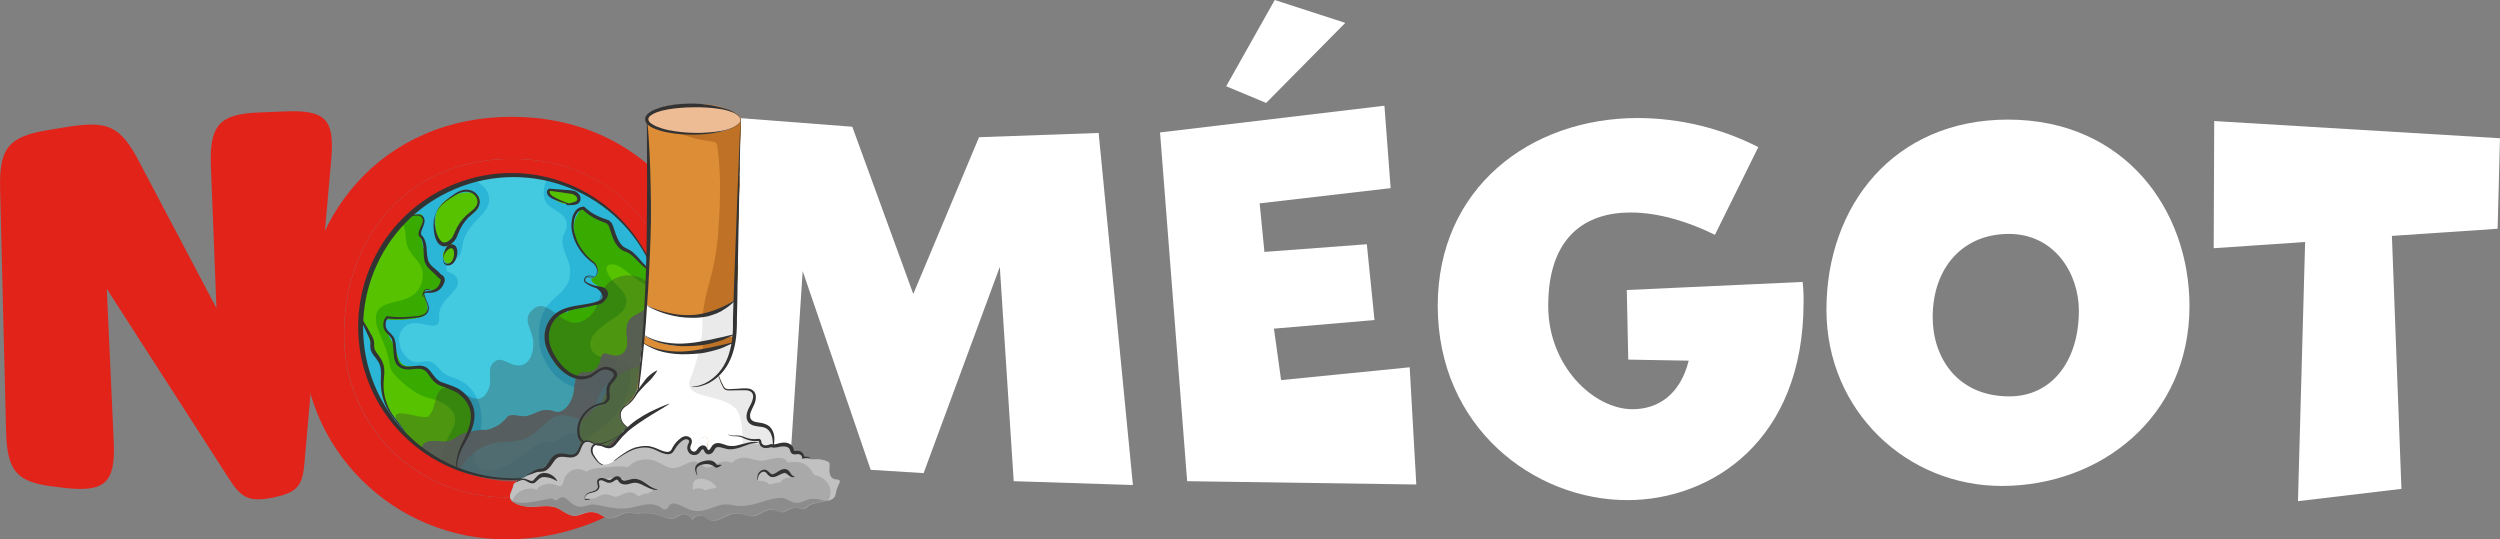 <?xml version="1.0" encoding="utf-8"?>
<!-- Generator: Adobe Illustrator 24.1.3, SVG Export Plug-In . SVG Version: 6.00 Build 0)  -->
<svg version="1.1" id="Layer_1" xmlns="http://www.w3.org/2000/svg" xmlns:xlink="http://www.w3.org/1999/xlink" x="0px" y="0px"
	 viewBox="0 0 1889.6 407.6" style="enable-background:new 0 0 1889.6 407.6;" xml:space="preserve">
<rect x="0" y="0" width="1889.6" height="407.6" fill="#808080" stroke="none"/>
<style type="text/css">
	.st0{fill:#E2231A;}
	.st1{fill:#FFFFFF;}
	.st2{fill:#44CAE0;}
	.st3{fill:#2BB6D7;}
	.st4{fill:#57C200;}
	.st5{fill:#39AB00;}
	.st6{opacity:0.7;fill:#686868;enable-background:new    ;}
	.st7{opacity:0.3;fill:#333333;enable-background:new    ;}
	.st8{fill:#333333;}
	.st9{fill:#DD8D36;}
	.st10{fill:#BF7225;}
	.st11{fill:#EDBC94;}
	.st12{fill:#EAEAEA;}
	.st13{fill:#A9A9A9;}
	.st14{fill:#8C8C8C;}
	.st15{fill:#C1C1C1;}
</style>
<g id="Layer_2_1_">
	<g id="Calque_1">
		<path class="st0" d="M230.1,350.1c-1.5,17.6-5.7,22.2-23.7,26c-17.6,3.4-23.7,0.8-33.2-14.1L80.7,218.3L86,334.5
			c1.2,30.2-6.5,37.5-36.3,34.4l-6.1-0.8C13,365,5.4,357,4.6,326.1L0.1,143.8c-0.8-31,5.3-40.5,36.3-45.5L50.5,96
			c31-5,40.5-1.1,55,26.8l58.1,110.1l-4.2-107.4c-1.1-30.6,6.1-39.4,36.7-40.5l19.5-0.8c30.2-1.2,37.4,5.7,34.8,35.9L230.1,350.1z"
			/>
		<path class="st0" d="M513.6,250.5c0,77.2-61.9,125.4-131.1,125.4c-66.5,0-122.4-52.6-122.4-123.1c0-72.5,46.9-132.7,126.8-132.7
			C468.3,120.1,513.6,182.9,513.6,250.5z M436.4,253.5c0-26-17-53.6-48.9-53.6c-32.3,0-53.2,23.6-53.2,58.2
			c0,27.9,17,55.2,53.6,55.2C417.4,313.3,436.4,288.7,436.4,253.5L436.4,253.5z"/>
		<path class="st0" d="M386.8,120.1c81.5,0,126.7,62.9,126.7,130.4c0,77.2-61.9,125.4-131.1,125.4c-66.5,0-122.4-52.6-122.4-123.1
			C260.1,180.3,307,120.1,386.8,120.1 M387.8,313.3c29.6,0,48.6-24.6,48.6-59.9c0-26-17-53.6-48.9-53.6c-32.3,0-53.2,23.6-53.2,58.2
			C334.3,286.1,351.3,313.3,387.8,313.3 M386.8,88.3c-23.8,0-46,4.4-66.1,13.2c-19.4,8.4-36.7,20.8-50.8,36.5
			c-26.8,29.8-41.6,70.6-41.6,114.8c0,42.3,16.2,81.6,45.7,110.6c14.1,13.9,30.8,25,49.1,32.5c18.8,7.8,39,11.8,59.3,11.7
			c20.7,0.1,41.2-3.6,60.7-10.7c19.2-7,36.9-17.6,52.1-31.2c15.6-14,28-31,36.6-50.1c9.1-20.5,13.7-42.7,13.5-65.1
			c0.1-20.3-3.4-40.5-10.2-59.6c-6.8-19.2-17.2-36.8-30.6-52.1c-14-15.8-31.3-28.4-50.6-36.9C433.5,92.9,410.9,88.3,386.8,88.3
			L386.8,88.3z M387.8,281.6c-11.2,0-15.1-4.5-16.4-6c-3.5-4.1-5.5-10.5-5.5-17.5c0-8.9,2.2-16.3,6.3-20.8c3.5-3.8,8.5-5.7,15.2-5.7
			c5.2,0,8.8,1.6,11.8,5.3c3.4,4.1,5.4,10.3,5.4,16.5c0,9.9-2.3,18.4-6.2,23.3C395.7,280.2,392.6,281.6,387.8,281.6L387.8,281.6z"/>
		<path class="st1" d="M766.2,363.7l-10.5-162l-57.6,155.9l-40-2.5l-51.4-150.2L596.3,364l-84.6-14l43.9-261l88.6,6.8l46.1,126.4
			l49.7-118.5l90.4-3.2l25.9,266.1L766.2,363.7z"/>
		<path class="st1" d="M897.3,363.7l-20.5-263.6l169.6-20.2l4.7,62.3l-99,11.5l3.6,36.7l77.4-5.8l5.8,57.3l-76,6.5l5.4,38.9
			l97.2-9.7l5,88.6L897.3,363.7z M926.8,65.2L963.5,0l53.3,17.3L957,77.8L926.8,65.2z"/>
		<path class="st1" d="M1230.7,271.8l-1.1-52.6l132.9-6.1c0.6,5.1,0.8,10.3,0.7,15.5c0,104.4-69.5,149.4-133.2,149.4
			c-70.6,0-143.3-55.1-143.3-146.9c0-88.9,69.8-141.9,151.2-141.9c31.7,0.1,62.9,7.6,91.1,22l-32.8,66.3
			c-19.4-9.7-42.5-16.9-63.7-16.9c-33.5,0-62.3,17.6-62.3,70.6c0,45.7,34.6,78.1,63.7,78.1c19.1,0,36-10.8,42.5-36.7L1230.7,271.8z"
			/>
		<path class="st1" d="M1513,367.3c-72,0-132.5-56.9-132.5-133.2c0-78.5,50.8-143.7,137.2-143.7c88.2,0,137.2,68.1,137.2,141.1
			C1654.8,315,1587.8,367.3,1513,367.3z M1571.3,234.8c0-28.1-18.4-58-52.9-58c-34.9,0-57.6,25.6-57.6,63c0,30.2,18.4,59.8,58,59.8
			C1550.8,299.6,1571.3,272.9,1571.3,234.8L1571.3,234.8z"/>
		<path class="st1" d="M1736.9,378.8l5.4-195.9l-69.1,4.7l0.4-96.1l216,13l-1.8,68.4l-79.9,5.4l7.2,191.2L1736.9,378.8z"/>
		<circle class="st2" cx="387.1" cy="247.4" r="115.2"/>
		<path class="st3" d="M413.7,135.4c-2.6,4.5-3.4,9.7-2.3,14.8c1.6,6.5,9.8,8.2,13.9,12.7c2.4,2.4,3.5,5.7,3,9
			c-0.4,2.2-1.7,4-2.5,6.1c-0.7,2.3-0.9,4.7-0.4,7c0.8,4.9,3.2,9.3,4.6,14c1.4,4.6,1.3,9.5-0.4,14c-3.1,7.9-11.1,11.5-15.9,18.1
			c-5.6,7.7-7.2,17.7-6.2,27.1c1.8,16.2,13.3,31.6,29.6,35.4c6,1.4,12.4,2.7,12.5,10.3c-0.1,3.7-1.2,7.3-3.3,10.3
			c-1.4,2.1-2.6,4.3-3.3,6.7c2.3-0.1,4.6-0.4,6.8-0.8c4.1-0.8,9.7-2.3,11.5-6.6c1.4-3.4,6.9-1.9,5.6,1.5
			c-3.9,9.8-15.9,11.3-25.5,11.9c-0.7,0.3-1.5,0.3-2.2,0.1h-0.3c-4,0.1-7.9,0.7-11.6,2c-3.2,1.2-5.2,4.3-8.5,5
			c-1.7,0.4-3.2-0.1-4.9-0.3c-1.6,0-3.2,0.3-4.7,1c-3,1.3-5.9,2.9-8.6,4.9c-9.5,6.7-19.2,15.8-31.6,15.6
			c-5.9-0.1-11.2-4.3-10.7-10.5c0.2-3.1,1.5-5.9,2.6-8.7c1.1-2.8,1.8-5.7,2.2-8.7c2.1-13.1,0.6-27.1-10-36.2
			c-2.9-2.4-6.3-4.2-9.8-5.4c-2.7-1-5.5-1.9-7.8-3.6c-4.7-3.6-7.4-10-14.2-9c-3,0.4-5.9,1.2-8.8,0.3c-2.1-0.7-3.9-2-5.4-3.6
			c-3.2-3.3-5.1-7.7-5.4-12.3c-0.4-4.3,1.4-8.6,4.9-11.2c4.9-3.5,10.5-1.9,16-0.7c2.5,0.6,7.2,1.4,8.8-1.4c0.9-1.7,0.4-4.4,0.5-6.3
			c0.3-4.7,2.4-8.2,5.5-11.7c2.8-3.2,6.5-6.2,8.2-10.1c2.1-4.8-1.6-9.3-6.3-10.3c-2.2-0.5-2.7-3.3-1.3-4.8c2.5-2.6,5.5-4.3,8.1-6.7
			c3.1-2.8,3-6.3,3.7-10.1c1.2-6,4.3-10.9,8.3-15.4c4.5-5,11.7-10.6,11.7-18c0-6.9-5.7-12.4-11.9-14.6
			c-61.5,16.2-98.2,79.3-82,140.8c16.2,61.5,79.3,98.2,140.8,82c61.5-16.2,98.2-79.3,82-140.8C487.6,176.9,455.1,145.1,413.7,135.4
			L413.7,135.4z"/>
		<path class="st4" d="M428.8,144.3c-2.5-0.3-5-0.5-7.6-0.5c-2.3-0.1-5.2-0.4-7.4,0.5c-0.1,0.1-0.2,0.1-0.4,0.1c0,0,0.1,0,0.1,0
			c0,0,0,0,0,0c0.2,0.8,0.6,1.5,1.1,2.1c1.6,2,3.5,3.7,5.7,5c5.8,3.7,12.6,4,17.7-1.2c0.2-0.2,0.3-0.3,0.5-0.4
			C437.9,146,432.6,144.9,428.8,144.3z"/>
		<path class="st4" d="M361.7,148.3c-1.3-1.7-3.8-2.3-5.8-2.6c-9.5-1.3-21.8,4.7-25.5,13.8c-2,5-1.5,10.6-0.9,15.8
			c0.2,2.3,0.7,4.6,1.6,6.8c0.8,1.8,1.4,2.5,3.2,1.7c3.1-1.3,4.9,3.7,2.2,5.3c-1.2,0.8-1.9,2.2-1.8,3.7c0.4,3.3,1.9,7.9,6,5.9
			s4.5-7,3.4-10.9c-1.5-0.2-2.9-1.4-2.7-2.9c0.2-1.2,0.4-2.3,0.8-3.5c0-0.3,0.1-0.7,0.2-1c0.1-0.6,0.3-1.1,0.8-1.5
			c2-4.2,4.6-8.1,7.7-11.6c2.1-2.4,4.5-4.5,7-6.5c1.3-1,2.5-2.2,3.7-3.4c-0.4-0.7-0.5-1.5-0.1-2.2
			C362.1,153.1,363.2,150.3,361.7,148.3z"/>
		<path class="st4" d="M357.1,321.4c-0.7-4.9,0-9.9-1-14.7c-1-5.1-4.5-8.3-9.1-10.2c-3.8-1.6-7.9-2.6-11.6-4.4
			c-3.2-1.7-6.1-4-8.5-6.7c-2.5-2.6-4.9-5.5-8.2-7.1c-2.9-1.3-6.1-1.2-9.2-1.3c-5.4-0.2-7.7-3.1-9.1-8.2c-1.2-4.1-2.8-8.1-5-11.9
			c-2.1-3.8-4.2-7.6-4.8-11.9c-0.2-1.6,0.7-3.9,2.8-3.6c4.4,0.4,8.8,0.4,13.2,0c4.2-0.3,9-0.7,13-2.3c5.9-2.4,2.2-10.6,1.6-15.2
			c0-0.1,0-0.1,0-0.2c-1.5-1.7-0.7-4.8,2.1-4.8c0.6,0,1.2-0.1,1.7-0.4c0.6-1.5,1.4-3,2.2-4.3c0.6-1.1,1.4-2.2,2.4-3
			c0.8-3.3-0.6-5.4-2.6-8.2c-4.6-6.5-7-14.4-8.6-22.2c-0.6-3-0.6-6.2,0-9.2c0.4-2.1,2.2-6.7,0.9-8.7c-1.1-1.6-5.5-0.5-7-0.3
			s-2.7,0.4-4,0.7c-21.8,20.3-34.8,48.3-36.3,78.1c0.4,0.2,0.8,0.5,1,0.9c5.5,7.8,6.1,17.5,11,25.6c2.4,3.9,4.7,7.8,5.2,12.4
			c0.6,5.1-0.8,10-0.8,15.1c0,4.8,2.3,8.9,4.8,12.8s5.5,7.8,8.3,11.5c3,3.8,5.5,8,7.5,12.4c10.5,9.6,22.6,17.2,35.8,22.4
			c0-6.9,2.5-13.1,5.8-19.1c2.4-4.4,5-8.6,6.7-13.1C357.3,322.1,357.1,321.8,357.1,321.4z"/>
		<path class="st4" d="M494.9,207c-5.3-4-10.3-8.2-15.3-12.5c-4.5-3.8-10.2-7.3-13.4-12.3c-2.4-3.7-3.6-8.1-5.6-12s-6.1-3.8-9.5-5.8
			c-1.7-1.1-3.3-2.3-4.7-3.7c-1.5-1.3-3.6-3.8-5.8-3s-3.5,3.7-4.5,5.4c-1.4,2.4-2.2,5.2-2.2,8c0.1,5.5,1.4,10.9,3.8,15.8
			c1.8,3.8,4.9,6.6,8.1,9.3c2.4,1.9,5,4.3,6,7.3c1.2,3.5-1,6.2-4.4,7.1c-0.1,0-0.2,0.1-0.4,0.1c0,2.9,2.9,4,5.1,5.5
			c2.5,1.7,4.7,3.9,4.5,7.2c-0.3,5-6.7,7-12.1,7.7c1.3,3.4,1,7.5,0.3,11.2c-1.1,6-3.5,12.4-8.2,16.4c-2.7,2.3-6,3.8-9.5,4.2
			c-3.1,0.4-6-0.3-9.1-0.5c-2.8-0.1-4.5,0.2-3.3,3.1s3.3,5.5,4.8,8.4c0.2,0.3,0.3,0.7,0.3,1c3.8,4.6,8.7,8.3,14.2,10.6
			c0.4,0.2,0.7,0.4,1,0.8c2.1,0.3,4.2,0.3,6.3,0.2c0.2,0,0.4,0,0.5,0c0.9-0.5,1.8-1,2.7-1.6c5.1-3.1,11.5-8,17.8-5.8
			c1.6,0.5,2.4,2.2,1.9,3.8c-0.1,0.2-0.1,0.3-0.2,0.5c-0.8,1.8-1.9,3.6-2.7,5.5c-0.4,2.5-1.1,4.9-2,7.3c-0.3,0.8-1.1,1.3-1.9,1.4
			c-0.1,0.5-0.2,1.1-0.4,1.6c-0.8,3.3-2.8,6.1-5.6,8c-2.4,1.7-5.3,2.6-7.6,4.5c-2.1,2-3.7,4.5-4.4,7.3c-1.6,5.7-1.8,11.6-0.7,17.4
			c0.7,3.7,2,8.6,5,11.3C493,319.8,514.8,260.1,494.9,207z"/>
		<path class="st5" d="M357.1,321.4c-0.7-4.9,0-9.9-1-14.7c-1-5.1-4.5-8.3-9.1-10.2c-3.8-1.6-7.9-2.6-11.6-4.4
			c-3.2-1.7-6.1-4-8.5-6.7c-2.5-2.6-4.9-5.5-8.2-7.1c-2.9-1.3-6.1-1.2-9.2-1.3c-5.4-0.2-7.7-3.1-9.1-8.2c-1.2-4.1-2.8-8.1-5-11.9
			c-2.1-3.8-4.2-7.6-4.8-11.9c-0.2-1.6,0.7-3.9,2.8-3.6c4.4,0.4,8.8,0.4,13.2,0c4.2-0.3,9-0.7,13-2.3c5.9-2.4,2.2-10.6,1.6-15.2
			c0-0.1,0-0.1,0-0.2c-1.5-1.7-0.7-4.8,2.1-4.8c0.6,0,5.3,0.4,5.8,0.2c0.5-1.6,3.8-1.4,4.6-2.9c0.6-1.1-0.4-2.1,0.6-2.9
			c0.8-3.3-5.3-7.4-7.3-10.3c-4.6-6.5-7-14.4-8.6-22.2c-0.6-3-0.6-6.2,0-9.2c0.4-2.1,2.2-6.7,0.9-8.7c-1.1-1.6-5.5-0.5-7-0.3
			s-2.7,0.4-4,0.7c-1.6,1.5-3.1,3-4.6,4.6c0.8,1.1,1.4,2.4,1.8,3.7c1.2,3.7,1,7.8,1.7,11.6c0.9,5.2,3.6,8.4,6.9,12.3
			c3,3.5,5.5,7.4,5.5,12.2c0,6.7-3,12.9-8.9,16.3c-5.1,3-11.1,3.7-16.7,5.4c-5.2,1.6-9.5,4.2-9.9,10.1s2.2,11.1,4.4,16.3
			c2.4,5.2,4.2,10.7,5.4,16.3c0.5,2.6,0.9,5.6,2,7.9c0.9,1.6,2.1,3.1,3.4,4.4c3.4,3.5,7,6.7,11,9.5c3.5,2.7,7.4,4.9,11.6,6.3
			c4.9,1.5,10.1,2.5,14.4,5.4c3.7,2.5,7.3,6.1,7.7,10.8c0.3,4.1-1.9,7.9-3.8,11.4c-3.6,6.7-6,14-6.9,21.5c3.7,1.9,7.5,3.7,11.4,5.2
			c0-6.9,2.5-13.1,5.8-19.1c2.4-4.4,5-8.6,6.7-13.1C357.2,322.1,357.1,321.8,357.1,321.4z"/>
		<path class="st5" d="M435,286.4c2.1,0.3,4.2,0.3,6.3,0.2c0.2,0,0.4,0,0.5,0c0.9-0.5,1.8-1,2.7-1.6c5.1-3.1,11.5-8,17.8-5.8
			c1.6,0.5,2.4,2.2,1.9,3.8c-0.1,0.2-0.1,0.3-0.2,0.5c-0.8,1.8-1.9,3.6-2.7,5.5c-0.4,2.5-1.1,4.9-2,7.3c-0.3,0.8-1.1,1.3-1.9,1.4
			c-0.1,0.5-0.2,1.1-0.4,1.6c-0.8,3.3-2.8,6.1-5.6,8c-2.4,1.7-5.3,2.6-7.6,4.5c-2.1,2-3.7,4.5-4.4,7.3c-1.6,5.7-1.8,11.6-0.7,17.4
			c0,0.2,0.1,0.5,0.1,0.7c2.7-3.1,5.6-5.9,8.9-8.4c6.3-5,13.2-9.5,18.1-16c5.2-7,9.7-15.4,10.8-24.2c0.5-3.9,0.4-8.6-1.5-12
			c-1.3-2.4-3.9-3.4-6.4-4.1c-5.6-1.5-12-1-17.3-3.8c-4.8-2.4-6.7-8.2-4.3-12.9c0-0.1,0.1-0.1,0.1-0.2c2.6-5.3,8.2-9,12.8-12.4
			c3.9-2.8,10-5.9,12.2-10.4c2.8-5.8,0.8-10.5-3.5-14.8s-8.7-8.2-10.3-14.2c-0.3-1.3,0.2-2.6,1.3-3.3c3.9-1.9,8,0.4,11.2,2.6
			c4.4,3,8.3,6.6,12.7,9.6s9.2,3.7,14.3,3.6c-0.9-3.2-1.9-6.3-3-9.4c-5.3-4-10.3-8.2-15.3-12.5c-4.5-3.8-10.2-7.3-13.4-12.3
			c-2.4-3.7-3.6-8.1-5.6-12s-6.1-3.8-9.5-5.8c-1.7-1.1-3.3-2.3-4.7-3.7c-1.5-1.3-3.6-3.8-5.8-3s-3.5,3.7-4.5,5.4
			c-1.4,2.4-2.2,5.2-2.2,8c0.1,5.5,1.4,10.9,3.8,15.8c1.8,3.8,4.9,6.6,8.1,9.3c2.4,1.9,5,4.3,6,7.3c1.2,3.5-1,6.2-4.4,7.1
			c-0.1,0-0.2,0.1-0.4,0.1c0,2.9,2.9,4,5.1,5.5c2.5,1.7,4.7,3.9,4.5,7.2c-0.3,5-6.7,7-12.1,7.7c1.3,3.4-13.5-1.3-14.3,2.5
			c-1.1,6-3.4-0.6-8.1,3.5c-2.7,2.3-2.2,5.3-5.8,5.8c-3.1,0.4-0.4,8.3-3.5,8.1c-2.8-0.1,0.6,11.8,1.8,14.7s3.3,5.5,4.8,8.4
			c0.2,0.3,0.3,0.7,0.3,1c3.8,4.6,8.7,8.3,14.1,10.7C434.4,285.8,434.7,286.1,435,286.4z"/>
		<path class="st6" d="M497.9,212.9c-0.5-1.4-2-2.2-3.4-1.7c-0.7,0.2-1.2,0.7-1.5,1.3v0.1c-1.9,3.5-0.3,7.7-0.8,11.5
			c-0.4,2.8-1.4,5.5-3.1,7.8c-2.5,3.4-6.2,4.7-9.7,6.7c-4.3,2.4-5.9,6.5-5.9,11.5s1.9,10.3-0.9,14.8c-3.2,5.2-8.2,4.3-13,2.7
			c-3-1-4.7-0.3-5.4,3c-0.3,2.4-1.2,4.7-2.5,6.6c-1.7,2.4-4.4,3.9-7.3,4.1c-2.8,0.1-5.1-0.6-7.2,1.7c-3.3,3.7-2.8,10-3.8,14.6
			c-1.1,5.1-4.2,10.8-9,13.2c-1.6,0.8-3.5,0.9-5.3,0.2c-2.1-0.8-4.4-1.2-6.7-1.1c-5.5,0.3-9.8,4-15.1,4.7c-4,0.5-8.2-1.5-12.1-0.5
			c-0.5,0.1-0.9,0.4-1.3,0.7c-1.6,1.8-3.2,3.4-5,5c-1.7,1.5-3.7,2.6-5.9,3.4l-0.4,0.2c-0.4,0.2-0.8,0.4-1.2,0.6
			c-2,0.8-4.2,1.2-6.3,0.9h-0.4c-2,0.2-4.1,0.4-6.3,0.8c-4.3,0.6-8.6,1.7-12.3,4.1c-4,2.7-7.1,4.4-12,3.9
			c-4.1-0.5-11.2-1.3-14.2,2.2c-1,1.2-0.8,3.1,0.4,4.1c0,0,0,0,0,0c20.1,15.6,44.9,24.1,70.3,24c62.9,0,114-50.5,114-112.9
			C504.7,238.1,502.4,225.2,497.9,212.9z"/>
		<path class="st6" d="M497.9,212.9c-0.5-1.4-2-2.2-3.4-1.7c-0.7,0.2-1.2,0.7-1.5,1.3v0.1c-1.9,3.5-0.3,7.7-0.8,11.5
			c-0.4,2.8-1.4,5.5-3.1,7.8c-2.5,3.4-6.2,4.7-9.7,6.7c-4.3,2.4-5.9,6.5-5.9,11.5s1.9,10.3-0.9,14.8c-3.2,5.2-8.2,4.3-13,2.7
			c-3-1-4.7-0.3-5.4,3c-0.3,2.4-1.2,4.7-2.5,6.6c-1.7,2.4-4.4,3.9-7.3,4.1c-2.8,0.1-5.1-0.6-7.2,1.7c-3.3,3.7-2.8,10-3.8,14.6
			c-1.1,5.1-4.2,10.8-9,13.2c-1.6,0.8-3.5,0.9-5.3,0.2c-2.1-0.8-4.4-1.2-6.7-1.1c-5.5,0.3-9.8,4-15.1,4.7c-4,0.5-8.2-1.5-12.1-0.5
			c-0.5,0.1-0.9,0.4-1.3,0.7c-1.6,1.8-3.2,3.4-5,5c-1.7,1.5-3.7,2.6-5.9,3.4l-0.4,0.2c-0.4,0.2-0.8,0.4-1.2,0.6
			c-2,0.8-4.2,1.2-6.3,0.9h-0.4c-2,0.2-4.1,0.4-6.3,0.8c-4.3,0.6-8.6,1.7-12.3,4.1c-4,2.7-7.1,4.4-12,3.9
			c-4.1-0.5-11.2-1.3-14.2,2.2c-1,1.2-0.8,3.1,0.4,4.1c0,0,0,0,0,0c7.7,6,16,10.9,24.9,14.7c1.3,0.6,2.8,0,3.5-1.3
			c5.7-11,17.8-18.4,29.8-19.2c6.1-0.4,12.4-0.5,18.2-2.6c6.4-2.4,11.2-7.5,16.2-12c2.7-2.4,5.7-4.8,9.3-5.5
			c3.8-0.7,7.1,0.1,10.7,1.3c3.3,1.1,6.7,2.2,10,0.4c2.2-1.2,3.7-3.4,4.9-5.6c2.8-5.2,4.1-11.2,7.5-16.1s8.4-8.8,13.6-11.6
			c8.9-4.9,20.1-8.1,30.3-6.2c1.5,0.3,2.9-0.7,3.2-2.2C506.6,253.7,505,232.5,497.9,212.9L497.9,212.9z"/>
		<path class="st7" d="M489.6,213.5c-6.1-5.6-15-6.8-22.7-3.9c-3.8,1.4-7.2,3.9-9.6,7.1c-2.7,3.6-3.7,8-5.2,12.1
			c-1.6,4.4-3.8,8.4-7.6,11.3c-4,3.1-9.1,4.8-14.1,3.1s-8.9-5.6-13.2-8.4c-2.2-1.5-4.7-3-7.4-3.4c-3.2-0.5-5.8,1.2-8,3.4
			c-3.2,3.2-3.7,6.4-2.4,10.6s3.3,8.3,3.6,12.8c0.5,7-1.8,17.4-10.3,18c-4.5,0.3-8-2.1-12-3.6c-2.1-0.8-4.1-1.1-6.1,0.2
			c-2,1.2-3.4,3.1-4,5.3c-1,4.6,0.6,9.4-0.7,14c-1,3.7-3.3,8.1-7.3,9.1c-3.6,0.9-7.2-1.2-10.3-2.9c-4.1-2.3-8.5-4.9-13.3-5.4
			c-5.4-0.6-8,3-9.3,7.8c-1.3,4.5-2,9.1-4.9,12.9c-0.2,0.3-0.5,0.5-0.8,0.7c-0.4,0.6-1.1,0.9-1.8,0.9c-4,0.2-8-1-11.8-1.8
			c-2.1-0.5-4.2-0.8-6.3-0.9c-1.3-0.1-3.2-0.2-4.3,0.7c-2.2,1.8,0.1,7.2,0.8,9.3c0,0,0,0.1,0,0.2c3.9,4,7.4,8,11.6,11.5
			c32.6,27.3,78.5,35.6,118.9,23c19.1-5.9,37.3-16.2,50.4-31.5c12.3-14.4,19-32.6,20.6-51.3c0.7-10.4,0.4-20.8-0.9-31.1
			C500.2,232.8,497.5,220.9,489.6,213.5z"/>
		<path class="st8" d="M502.4,247.4c-0.3,64-52.3,115.6-116.3,115.4s-115.6-52.3-115.4-116.3c0.1-15,3-29.8,8.7-43.7
			c21-51.5,75.8-80.8,130.3-69.7c7.5,1.5,14.8,3.8,21.8,6.8C474.6,158.3,502.5,200.6,502.4,247.4L502.4,247.4z M502.1,247.4
			c0-7.5-0.8-15-2.3-22.4c-1.5-7.4-3.7-14.6-6.7-21.5c-24.4-57.9-91.2-85.1-149.1-60.7S259,234,283.4,291.9
			c24.4,57.9,91.2,85.1,149.1,60.7C474.8,334.8,502.2,293.3,502.1,247.4L502.1,247.4z"/>
		<path class="st8" d="M328.8,162.8c0.4-1.1,0.8-2.2,1.4-3.3c0.3-0.5,0.6-1,0.9-1.5s0.7-1,1-1.4c1.5-1.9,3.1-3.6,4.9-5.1
			c1.8-1.5,3.7-3,5.7-4.3c1.9-1.5,4.1-2.6,6.4-3.4c2.4-0.7,5-0.6,7.4,0.3c0.6,0.2,1.2,0.5,1.7,0.8c0.6,0.3,1.1,0.8,1.5,1.2
			c0.9,0.9,1.7,2,2.2,3.2c0.5,1.2,0.8,2.6,0.7,3.9c-0.1,1.3-0.5,2.6-1.2,3.8c-0.7,1.1-1.5,2.1-2.4,3c-0.9,0.9-1.8,1.6-2.7,2.4
			c-1.8,1.4-3.4,3.1-4.8,4.9c-1.4,1.8-2.6,3.7-3.6,5.7c-0.5,1-0.9,2-1.4,3.1s-0.9,2.2-1.4,3.4c-0.6,1.2-1.3,2.3-2.3,3.3
			c-0.5,0.5-1,0.9-1.5,1.3c-0.3,0.2-0.5,0.4-0.8,0.6l-0.4,0.3l-0.5,0.2c-1.3,0.7-2.7,1.1-4.2,1c-1.5-0.2-2.8-0.9-3.9-2
			c-0.9-1-1.5-2.1-2-3.3c-0.5-1.1-0.8-2.3-1.1-3.5c-0.5-2.4-0.7-4.8-0.7-7.2c0-1.2,0-2.4,0.1-3.6C328.2,165.2,328.4,164,328.8,162.8
			z M329,162.9c-0.5,2.3-0.6,4.7-0.3,7c0.2,2.3,0.7,4.6,1.5,6.8c0.4,1.1,0.8,2.1,1.4,3.1c0.5,0.9,1.1,1.8,1.9,2.5
			c0.6,0.6,1.5,1,2.4,1c0.9,0,1.8-0.3,2.6-0.8l0.3-0.2l0.3-0.2c0.2-0.2,0.4-0.3,0.6-0.5c0.4-0.4,0.9-0.7,1.2-1
			c0.7-0.8,1.3-1.6,1.7-2.6c0.5-1,0.9-2,1.4-3.1s1-2.2,1.6-3.3c2.4-4.3,5.6-8.1,9.5-11.1c1.8-1.3,3.5-2.8,4.8-4.6
			c0.6-0.9,0.9-1.8,1-2.9c0.1-1-0.1-2-0.5-3c-0.8-2-2.4-3.6-4.4-4.4c-2.1-0.8-4.3-0.9-6.5-0.4c-2.2,0.6-4.3,1.6-6.2,2.9
			c-2,1.2-4,2.5-5.9,3.9c-0.9,0.7-1.8,1.5-2.7,2.3c-0.9,0.8-1.7,1.7-2.4,2.6C330.8,158.5,329.7,160.6,329,162.9L329,162.9z"/>
		<path class="st8" d="M324.8,219.3c-0.6-0.1-1.1-0.2-1.7-0.2c-0.6,0-1.1,0.1-1.6,0.4c-0.5,0.3-0.8,0.7-0.9,1.2
			c-0.1,0.5-0.1,1.1,0,1.6c0.6,2.2,1.4,4.4,2.5,6.4c0.5,1.1,0.8,2.2,1,3.4c0.2,1.2-0.1,2.5-0.6,3.6c-0.3,0.5-0.6,1.1-1,1.5
			c-0.4,0.4-0.9,0.8-1.5,1.1c-1.1,0.5-2.1,1-3.3,1.4h-0.1c-4.1,0.6-8.3,1.1-12.4,1.3c-4.2,0.2-8.4,0.1-12.5-0.4l0.6-0.2
			c-0.9,0.9-1.5,2.1-1.7,3.4c-0.2,1.3-0.1,2.7,0.2,4v-0.1c0.6,1.3,1.4,2.5,2.5,3.4c1.2,1.1,2.3,2.3,3.2,3.6c0.5,0.7,0.8,1.5,1,2.4
			c0.2,0.8,0.4,1.6,0.5,2.4c0.2,1.6,0.3,3.1,0.5,4.7s0.2,3,0.4,4.5c0.2,1.4,0.5,2.9,1.1,4.2c0.5,1.2,1.4,2.3,2.5,3
			c1.2,0.7,2.5,1.1,3.9,1.2c2.8,0.2,5.8-0.6,9.1-0.7c1.7-0.1,3.4,0.2,5,0.9c0.4,0.2,0.8,0.4,1.2,0.7c0.4,0.2,0.7,0.5,1,0.8
			c0.6,0.6,1.2,1.2,1.7,1.9c1.9,2.5,3.6,5,5.8,6.7c0.5,0.4,1.1,0.8,1.7,1.1c0.3,0.1,0.6,0.3,1,0.4l1.1,0.4c1.4,0.5,2.8,1,4.3,1.5
			s2.9,1,4.4,1.7c0.7,0.3,1.5,0.7,2.2,1c0.7,0.4,1.5,0.8,2.1,1.3c2.7,1.9,5,4.2,6.8,6.9c0.9,1.3,1.7,2.8,2.3,4.3
			c0.3,0.8,0.6,1.6,0.8,2.4l0.3,1.2c0.1,0.4,0.1,0.8,0.2,1.2c0.5,3.2,0.3,6.5-0.6,9.7c-1.6,6.2-4.9,11.6-7.8,17s-4.8,11.3-4.6,17.5
			H345c-0.4-3.1-0.2-6.2,0.5-9.3c0.6-3.1,1.6-6.1,2.9-8.9c1.3-2.8,2.7-5.5,4-8.3c1.2-2.7,2.2-5.6,2.9-8.5c0.7-2.8,0.7-5.8,0.3-8.7
			c-0.1-0.4-0.1-0.7-0.2-1.1l-0.3-1c-0.2-0.7-0.4-1.4-0.7-2c-0.6-1.3-1.3-2.6-2.1-3.8c-1.7-2.4-3.8-4.4-6.1-6.1
			c-0.6-0.4-1.2-0.8-1.8-1.1c-0.6-0.3-1.3-0.7-2-1c-1.4-0.6-2.8-1.1-4.2-1.7s-2.9-1-4.4-1.6l-1.1-0.5c-0.4-0.2-0.8-0.3-1.2-0.5
			c-0.8-0.4-1.5-0.9-2.2-1.4c-2.7-2.1-4.4-4.9-6.1-7.3c-0.4-0.6-0.9-1.1-1.4-1.6c-0.2-0.2-0.5-0.4-0.8-0.6c-0.3-0.2-0.5-0.4-0.8-0.5
			c-1.3-0.6-2.6-0.8-4-0.8c-2.9,0-6,0.8-9.3,0.5l-1.2-0.2c-0.4-0.1-0.8-0.2-1.2-0.3c-0.8-0.2-1.6-0.6-2.4-1.1c-1.5-1-2.6-2.4-3.3-4
			c-0.6-1.5-1-3.1-1.1-4.8c-0.2-1.6-0.3-3.1-0.4-4.7s-0.2-3-0.4-4.5c-0.1-0.7-0.2-1.5-0.4-2.2c-0.1-0.7-0.4-1.3-0.8-1.9
			c-0.8-1.2-1.8-2.3-2.9-3.3c-1.2-1.1-2.2-2.5-2.8-4.1v-0.1c-0.4-1.5-0.4-3.1-0.1-4.6c0.3-1.6,1-3,2.1-4.2l0.3-0.3l0.4,0.1
			c4.1,0.6,8.2,0.8,12.3,0.7c4.1-0.1,8.3-0.5,12.4-1h-0.1c2.2-0.7,4.5-1.4,5.4-3.5c0.5-1,0.7-2.1,0.6-3.2c-0.1-1.1-0.4-2.2-0.9-3.3
			c-1-2.1-1.8-4.3-2.4-6.6c-0.1-0.6-0.1-1.2,0.1-1.8c0.2-0.6,0.6-1.1,1.1-1.4c0.5-0.3,1.2-0.4,1.8-0.4c0.6,0,1.2,0.1,1.8,0.2
			L324.8,219.3z"/>
		<path class="st8" d="M306,165.6c2.1-2.1,5-3.3,8-3.4l0,0c0.9-0.2,1.8-0.2,2.6-0.1c0.9,0.1,1.8,0.5,2.5,1c0.8,0.6,1.4,1.4,1.6,2.3
			c0.1,0.5,0.2,0.9,0.2,1.4v0.7l-0.1,0.7c-0.4,1.7-1,3.3-1.7,4.9c-0.7,1.4-1,2.9-0.8,4.5l-0.3-0.5c1.3,1.1,2.3,2.5,3,4.1
			c0.6,1.5,1.1,3.2,1.3,4.9c0.4,3.3,0.3,6.4,1,9.4v0.1c0.2,1.2,0.6,2.4,1.3,3.4c0.8,1.1,1.7,2,2.7,2.9c1,0.9,2.1,1.8,3.2,2.7
			c1.1,1,2.2,2,3.1,3.2l-0.6-0.5c0.7,0.3,1.4,0.7,1.9,1.2c0.6,0.6,1,1.4,1.2,2.2c0.1,0.7,0.1,1.5-0.1,2.2c-0.2,0.6-0.4,1.2-0.7,1.8
			c-0.3,0.6-0.5,1.1-0.9,1.6c-0.1,0.2-0.3,0.5-0.5,0.7l-0.3,0.4l-0.3,0.4c-0.8,1-1.8,1.8-3,2.4c-1.1,0.5-2.3,0.8-3.5,1
			c-1.1,0.1-2.3,0.2-3.4,0.1c-0.5,0-1,0-1.5,0.1c-0.5,0.1-0.9,0.2-1.3,0.5c-0.4,0.3-0.6,0.7-0.7,1.2c-0.1,0.5,0,1,0.3,1.3l-0.2,0.2
			c-0.5-0.4-0.8-1-0.8-1.6c0-0.6,0.3-1.2,0.7-1.7c0.4-0.5,1-0.8,1.6-1c0.6-0.2,1.2-0.3,1.8-0.4c1.1-0.1,2.1-0.2,3.1-0.5
			c1-0.2,1.9-0.6,2.8-1.1c0.8-0.5,1.5-1.1,2-1.9l0.2-0.3l0.2-0.3l0.4-0.7c0.2-0.4,0.5-0.9,0.6-1.4c0.2-0.4,0.3-0.9,0.4-1.3
			c0.1-0.4,0.1-0.7,0-1.1c-0.1-0.2-0.2-0.5-0.4-0.6c-0.3-0.2-0.6-0.4-0.9-0.5l-0.4-0.2l-0.2-0.3c-0.9-1-1.8-2-2.8-2.9
			c-1-0.9-2.1-1.9-3.2-2.9c-1.1-1.1-2.1-2.2-2.9-3.5c-0.9-1.4-1.4-2.9-1.6-4.6v0.1c-0.5-3.3-0.3-6.5-0.6-9.6c-0.1-1.5-0.4-3-0.9-4.4
			c-0.5-1.4-1.4-2.6-2.5-3.6l-0.2-0.2v-0.3c-0.1-0.9,0-1.9,0.2-2.8c0.2-0.9,0.5-1.7,0.9-2.5c0.8-1.4,1.4-3,1.9-4.5
			c0.2-0.7,0.2-1.5,0.1-2.3c-0.2-0.7-0.6-1.3-1.1-1.8c-0.6-0.5-1.3-0.8-2.1-0.9c-0.8-0.1-1.6-0.1-2.4,0H314c-2.9,0-5.6,1-7.8,2.9
			L306,165.6z"/>
		<path class="st8" d="M442.3,209c0.9,0.2,1.9,0.4,2.8,0.5c0.9,0.1,1.9,0.1,2.8,0c0.9-0.1,1.8-0.5,2.4-1.1c0.5-0.7,0.8-1.6,0.8-2.5
			v-0.1c0.2-1.2,0.1-2.4-0.4-3.5c-0.4-1.1-1.1-2.2-2-3h0c-3.5-2.5-6.7-5.5-9.3-8.9c-1.3-1.7-2.5-3.5-3.5-5.4c-1-1.9-1.9-3.9-2.5-6
			c-0.2-0.5-0.3-1-0.5-1.6l-0.4-1.6c-0.1-0.5-0.2-1.1-0.3-1.6c-0.1-0.5-0.2-1.1-0.2-1.7c-0.2-2.2-0.1-4.4,0.3-6.6
			c0.3-2.3,1.2-4.4,2.5-6.3c1.4-2,3.7-3.3,6.1-3.4l0.5-0.1l0.4,0.4c2.5,2.4,5.3,4.4,8.4,6c3.1,1.6,6.4,2.9,9.7,3.9l0.3,0.1l0.3,0.3
			l1.8,1.7l0.2,0.2l0.1,0.3c0.8,1.9,1.4,3.7,2,5.5s1.2,3.6,2,5.3c1.4,3.4,3.5,6.4,6.6,7.8l0.6,0.3l0.7,0.3l0.7,0.4
			c0.2,0.1,0.5,0.3,0.7,0.4l0.7,0.4l0.6,0.4c0.4,0.3,0.8,0.6,1.2,0.9c1.5,1.3,2.9,2.7,4.2,4.2c1.3,1.5,2.5,3,3.8,4.3
			c1.2,1.4,2.6,2.6,4.2,3.7h-0.1c1.5,0.7,2.8,1.8,3.8,3.2c1,1.3,1.6,2.9,1.7,4.5l-0.3,0.1c-0.3-1.5-1.1-2.9-2.1-4.1
			c-1-1.1-2.2-2-3.6-2.5l0,0h-0.1c-1.7-1-3.3-2.2-4.7-3.6c-1.4-1.3-2.8-2.8-4.1-4.1c-1.3-1.4-2.7-2.6-4.1-3.8
			c-0.4-0.3-0.7-0.5-1.1-0.8l-0.6-0.4l-0.6-0.3c-0.2-0.1-0.4-0.2-0.6-0.3l-0.6-0.3l-0.6-0.3L472,190c-2-0.8-3.7-2.1-5.1-3.8
			c-1.3-1.6-2.4-3.4-3.2-5.3c-1.6-3.7-2.5-7.5-3.9-10.9l0.3,0.5l-1.7-1.8l0.5,0.3c-3.4-1.2-6.8-2.6-10-4.3c-3.2-1.8-6.2-4-8.8-6.6
			l0.9,0.3c-1.9,0.1-3.6,1-4.7,2.5c-1.2,1.6-1.9,3.5-2.3,5.4c-0.4,2-0.5,4.1-0.4,6.1c0,0.5,0.1,1,0.2,1.5c0.1,0.5,0.2,1,0.3,1.5
			l0.4,1.5c0.1,0.5,0.3,1,0.4,1.5c1.2,4,3.1,7.8,5.6,11.1c2.5,3.4,5.5,6.4,8.8,8.9l0,0l0,0c0.9,1,1.6,2.1,2,3.4
			c0.5,1.3,0.6,2.6,0.3,3.9v-0.1c0,1-0.3,2.1-1,2.9c-0.7,0.8-1.6,1.2-2.7,1.3c-1,0.1-2,0.1-2.9-0.1c-1-0.1-1.9-0.4-2.9-0.6
			L442.3,209z"/>
		<path class="st8" d="M444.5,230.3c2-0.3,4.1-0.8,6-1.3c1.8-0.4,3.4-1.5,4.5-3c0.4-0.6,0.6-1.4,0.4-2.2c-0.1-0.7-0.4-1.5-0.8-2.1
			c-0.4-0.8-1-1.5-1.6-2.1c-0.7-0.7-1.5-1.4-2.3-1.9l0-0.3c1.2-0.2,2.3,0,3.4,0.5c1.1,0.5,2.1,1.2,2.9,2.2c0.9,1,1.3,2.3,1.3,3.7
			c-0.1,1.3-0.6,2.6-1.4,3.6c-0.8,0.9-1.7,1.7-2.9,2.2c-1,0.4-2.1,0.7-3.2,0.9c-2.1,0.2-4.2,0.3-6.3,0.2L444.5,230.3z"/>
		<path class="st8" d="M467,329.6c-2.4,1.8-5,3.3-7.7,4.5c-2.8,1.2-5.6,2.1-8.6,2.6c-3,0.5-6.2,0.1-9-1.2c-1.4-0.7-2.6-1.7-3.6-2.9
			c-0.9-1.3-1.5-2.8-1.6-4.4l0,0c-0.5-2.8-0.2-5.7,0.6-8.5c0.9-2.7,2.3-5.3,4.1-7.4c1.8-2.2,4.1-4,6.6-5.4c2.5-1.4,5.3-2.3,8.1-2.6
			h-0.2c1.1-0.5,2-1.4,2.5-2.5c0.1-0.3,0.2-0.5,0.3-0.8c0-0.1,0.1-0.3,0.1-0.4c0-0.1,0-0.3,0-0.4c0-0.7-0.1-1.4-0.1-2
			c-0.2-1.4-0.2-2.9-0.1-4.3c0.1-0.8,0.2-1.5,0.5-2.2c0.2-0.7,0.6-1.4,1-2.1v-0.1l0.1-0.1c1.5-1.6,2.8-3.3,3.9-5.1l-0.1,0.3
			c0.2-0.7,0.2-1.6-0.1-2.3c-0.4-0.7-1-1.3-1.7-1.7c-0.8-0.4-1.7-0.7-2.6-1c-0.4-0.1-0.9-0.2-1.4-0.3c-0.2,0-0.4,0-0.6,0l-0.6,0
			c-1.8,0.3-3.5,1.1-5,2.3c-1.6,1.1-3.2,2.4-5,3.5h0l0,0c-1.4,0.6-3,1.1-4.5,1.4c-1.6,0.3-3.2,0.3-4.7,0.1c-3.1-0.4-6.1-1.5-8.8-3.3
			c-2.6-1.7-5-3.7-7-6c-2-2.3-3.8-4.8-5.4-7.4c-0.8-1.3-1.5-2.7-2.1-4c-0.3-0.7-0.6-1.4-0.9-2.1c-0.2-0.4-0.3-0.7-0.4-1.1
			c-0.1-0.4-0.3-0.7-0.4-1.1c-0.5-1.5-0.8-3.1-0.9-4.6c-0.1-1.6-0.1-3.2,0-4.7c0.2-1.6,0.5-3.1,0.9-4.6c0.5-1.5,1.1-3,1.9-4.4
			c0.8-1.4,1.7-2.7,2.8-3.9c1.1-1.2,2.3-2.3,3.6-3.2c2.6-1.7,5.5-3,8.5-3.8c2.9-0.8,5.9-1.4,8.9-1.8c2.9-0.5,5.8-0.9,8.7-1.5
			c1.4-0.3,2.8-0.7,4.1-1.2c1.3-0.4,2.6-1,3.8-1.8c0.5-0.4,1-0.8,1.5-1.3c0.4-0.5,0.7-1,0.9-1.6c0.4-1.1,0.2-2.3-0.5-3.3
			c-1-0.9-2.2-1.4-3.5-1.6c-1.5-0.3-2.9-0.6-4.4-1.1c-1.4-0.5-2.8-1.1-4.2-1.9c-0.7-0.4-1.3-0.8-1.9-1.2c-0.3-0.2-0.7-0.5-0.9-0.9
			c-0.3-0.4-0.4-0.8-0.5-1.3c0-0.9,0.3-1.7,0.8-2.3c0.5-0.6,1.3-1.1,2.1-1.2c1.5-0.2,3.1,0,4.5,0.5l-0.1,0.3
			c-1.4-0.4-2.9-0.4-4.3-0.2c-0.7,0.2-1.2,0.6-1.6,1.1c-0.4,0.5-0.6,1.1-0.5,1.8c0.1,0.6,0.5,1.1,1.1,1.4c0.6,0.4,1.2,0.7,1.9,1
			c1.3,0.6,2.6,1.1,4,1.5c1.4,0.4,2.9,0.6,4.3,0.8c0.8,0.1,1.5,0.3,2.3,0.6c0.8,0.3,1.6,0.8,2.2,1.4c0.3,0.3,0.6,0.7,0.8,1.1
			c0.2,0.4,0.4,0.8,0.5,1.3c0.2,0.9,0.1,1.8-0.1,2.6c-0.2,0.8-0.6,1.6-1.2,2.3c-0.5,0.7-1.1,1.2-1.8,1.7c-1.3,0.9-2.7,1.6-4.2,2.1
			c-1.4,0.5-2.9,1-4.4,1.4c-2.9,0.8-5.9,1.3-8.8,1.8c-2.9,0.4-5.7,1.1-8.5,1.9c-2.7,0.8-5.3,2-7.6,3.5c-1.1,0.8-2.2,1.7-3,2.7
			c-0.9,1-1.7,2.2-2.4,3.4c-1.3,2.4-2.2,5.1-2.5,7.9c-0.1,1.4-0.1,2.8,0,4.2c0.1,1.4,0.4,2.8,0.8,4.1c0.1,0.3,0.2,0.7,0.3,1
			s0.2,0.6,0.4,1c0.3,0.7,0.5,1.3,0.8,2c0.6,1.3,1.2,2.6,2,3.9c1.4,2.5,3.1,4.9,5,7.1c1.9,2.2,4,4.1,6.4,5.7c2.3,1.6,5,2.6,7.7,3
			c2.8,0.3,5.6-0.1,8.1-1.2l-0.1,0c1.6-0.9,3.2-2.2,4.9-3.3c0.9-0.6,1.8-1.1,2.7-1.6c1-0.5,2.1-0.8,3.2-0.9h0.9c0.3,0,0.6,0,0.9,0
			c0.5,0.1,1.1,0.2,1.6,0.3c1,0.3,2.1,0.7,3,1.2c1.1,0.6,1.9,1.4,2.5,2.5c0.5,1.1,0.6,2.4,0.2,3.6v0.1l-0.1,0.1
			c-1.2,1.9-2.6,3.7-4.2,5.3l0.1-0.1c-0.3,0.5-0.6,1.1-0.9,1.7c-0.2,0.6-0.3,1.2-0.4,1.8c-0.1,1.3-0.1,2.7,0.1,4
			c0,0.7,0.1,1.4,0.1,2.1c0,0.2,0,0.4,0,0.6c0,0.2-0.1,0.4-0.1,0.6c-0.1,0.4-0.2,0.8-0.4,1.1c-0.4,0.7-0.8,1.3-1.4,1.9
			c-0.6,0.6-1.2,1-2,1.3h-0.1h-0.1c-5.4,0.6-10.4,3.2-13.9,7.3c-1.8,2-3.1,4.4-4,7c-0.9,2.6-1.1,5.3-0.7,8l0,0l0,0
			c0.1,1.4,0.6,2.8,1.4,4c0.8,1.2,1.9,2.1,3.2,2.7c2.7,1.2,5.6,1.7,8.5,1.3c2.9-0.5,5.8-1.3,8.5-2.4c2.7-1.1,5.3-2.6,7.8-4.4
			L467,329.6z"/>
		<path class="st8" d="M429.4,154.2c-2.3-0.5-4.5-1.2-6.7-1.9c-1.1-0.4-2.2-0.8-3.3-1.3c-1.1-0.4-2.2-1-3.2-1.6
			c-0.5-0.3-1-0.7-1.5-1.2c-0.5-0.5-0.9-1.1-1.1-1.8c-0.1-0.3-0.2-0.7-0.2-1.1c0-0.4,0-0.8,0.2-1.2c0.2-0.4,0.4-0.8,0.8-1.1
			c0.4-0.3,0.9-0.4,1.3-0.4c0.3,0,0.7,0,1,0.1l0.9,0.1l1.7,0.1l3.5,0.3c2.3,0.2,4.6,0.4,7,0.5c1.2,0.1,2.5,0.2,3.7,0.5
			c1.4,0.3,2.7,1.1,3.7,2.1c1.1,1.1,1.7,2.6,1.6,4.1c0,0.8-0.3,1.6-0.7,2.3c-0.4,0.7-1,1.2-1.7,1.5c-1.2,0.5-2.5,0.8-3.8,0.8
			c-1.2,0-2.3,0-3.4,0.1h-0.2h0c-0.8-0.3-1.4-1-1.5-1.8l0.3-0.1c0.3,0.5,0.9,0.9,1.5,0.9h-0.2c1.1-0.4,2.3-0.8,3.4-1
			c0.5-0.1,1.1-0.3,1.6-0.4c0.5-0.2,0.9-0.4,1.3-0.6c0.3-0.2,0.6-0.5,0.7-0.9c0.2-0.3,0.2-0.7,0.2-1c-0.1-0.8-0.5-1.5-1.1-2.1
			c-0.7-0.6-1.5-1-2.3-1.3c-1-0.3-2.1-0.5-3.2-0.6c-2.3-0.4-4.6-0.7-6.9-1l-6.8-0.9c-0.1,0-0.2,0-0.3,0c-0.1,0.1-0.2,0.2-0.2,0.3
			c-0.1,0.4-0.1,0.8,0,1.1c0.3,0.9,1,1.7,1.8,2.3c0.9,0.6,1.9,1.2,2.9,1.7c1,0.5,2.1,1,3.1,1.5c2.1,0.9,4.3,1.8,6.5,2.5L429.4,154.2
			z"/>
		<path class="st8" d="M308.3,332.8c-0.4-2.1-1.1-4.2-2.3-6.1c-1.1-1.9-2.4-3.6-3.9-5.3c-1.4-1.7-2.9-3.3-4.3-5
			c-1.4-1.7-2.8-3.5-3.9-5.4c-2.3-3.8-4-8-5-12.4c-0.5-2.2-0.8-4.4-1-6.7c-0.1-1.1-0.1-2.3-0.1-3.4s0.1-2.2,0.1-3.3
			c0.2-2.1,0.1-4.2-0.1-6.3c-0.3-2-0.9-4-2-5.7c-1-1.7-2.4-3.3-3.8-5.2c-0.7-1-1.3-2.1-1.7-3.3c-0.2-0.6-0.3-1.3-0.4-1.9
			c0-0.6,0-1.2,0-1.8c0.1-1,0.1-2,0-3c-0.2-1-0.5-1.9-0.9-2.8c-0.4-0.9-0.9-1.9-1.4-2.9s-0.9-2-1.4-3c-1.9-4-3.7-8-5.3-12.1l0.3-0.1
			c2.4,3.7,4.6,7.5,6.9,11.3c0.5,1,1.1,1.9,1.6,2.9s1.1,1.9,1.6,2.9c0.6,1.1,1,2.2,1.3,3.4c0.2,1.2,0.3,2.4,0.2,3.6
			c0,0.5,0,1,0.1,1.5c0.1,0.4,0.2,0.9,0.3,1.3c0.3,0.9,0.8,1.8,1.4,2.5c1.4,1.8,2.6,3.6,3.8,5.6c1.1,2.1,1.8,4.4,2,6.8
			c0.2,2.3,0.1,4.5-0.2,6.8c-0.2,2.1-0.3,4.3-0.3,6.5c0.1,2.1,0.3,4.3,0.7,6.4c0.8,4.2,2.3,8.3,4.4,12.1c1.1,1.9,2.3,3.7,3.6,5.4
			c1.3,1.7,2.8,3.4,4.1,5.2c1.4,1.7,2.6,3.6,3.7,5.5c1,2,1.7,4.1,2,6.3L308.3,332.8z"/>
		<path class="st8" d="M335.2,194c-0.2,0.7-0.2,1.5-0.1,2.3c0.1,0.7,0.4,1.4,0.8,2c0.4,0.5,1,0.9,1.7,1c0.6,0.1,1.3,0,1.9-0.2
			c1.2-0.5,2.2-1.5,2.7-2.8c0.3-0.6,0.5-1.3,0.7-2c0.2-0.7,0.3-1.4,0.3-2.1c0-0.7,0-1.4-0.1-2.1c-0.1-0.6-0.3-1.2-0.6-1.7
			c-0.2-0.3-0.5-0.6-0.9-0.7c-0.1,0-0.2-0.1-0.3-0.1c-0.1,0-0.2,0-0.4,0c-0.1,0-0.2,0-0.3,0s-0.2,0.1-0.3,0.1
			c-0.5,0.2-1,0.5-1.5,0.9c-0.6,0.4-1.1,0.9-1.6,1.5C336.5,191.2,335.7,192.5,335.2,194z M335,193.9c0.3-1.6,0.7-3.1,1.2-4.6
			c0.3-0.8,0.6-1.6,1.1-2.3c0.5-0.8,1.3-1.5,2.1-1.9c0.3-0.1,0.5-0.2,0.8-0.3c0.3-0.1,0.6-0.1,0.9-0.1h0.8c0.3,0,0.6,0.1,0.8,0.2
			c0.6,0.2,1.1,0.5,1.5,0.9c0.2,0.2,0.4,0.4,0.5,0.7c0.2,0.2,0.3,0.5,0.4,0.7c0.4,0.9,0.6,1.8,0.6,2.8c0,0.9,0,1.7-0.2,2.5
			c-0.1,0.8-0.3,1.7-0.6,2.5c-0.3,0.8-0.6,1.5-1,2.2c-0.4,0.7-1,1.4-1.6,2c-0.7,0.6-1.5,1-2.3,1.3c-0.9,0.2-1.8,0.2-2.6-0.1
			c-0.8-0.3-1.5-0.9-1.9-1.7c-0.4-0.7-0.5-1.5-0.6-2.3C334.8,195.5,334.9,194.7,335,193.9L335,193.9z"/>
		<path class="st9" d="M580.9,323.8c-2.1,0.2-4.2-0.6-5.7-2.2l-0.3-0.4c-0.6,0-1.2,0.1-1.9,0.2c-5.8,0.6-7.6-6.6-6.9-11.2
			c0.6-3.4,6.8-12.5,1.2-14.3c-2.4-0.8-5.2-0.9-7.7-1.4c-1.4-0.3-2.9-0.4-4.3-0.5l-0.2,0c-0.6,0.1-1.1,0.2-1.7,0.1
			c-1.5,0.2-3.1,0-4.5-0.5c-0.3-0.1-0.6-0.2-0.9-0.3c-0.4-0.2-0.7-0.5-0.9-0.9c-0.3-0.4-0.6-0.8-0.7-1.3l-0.2-0.3
			c-0.2-0.4-0.5-0.7-0.7-1.1c-0.3-0.4-0.5-1-0.4-1.5c-0.6-0.9-1.2-1.8-1.7-2.7c-0.8-1.3-0.4-3,1-3.8c0.1-0.1,0.2-0.1,0.3-0.2
			c0.4-0.8,1.1-1.5,2-1.6c-0.6,0.2,0.6-1.2,0.8-1.6c0.6-1.1,1.1-2.2,1.5-3.4c0.9-2.4,1.7-4.9,2.4-7.3c2-7.3,3.5-14.7,4.6-22.2
			c-0.4-9.1-0.1-18.3,0.7-27.4c0.3-4.5,0.7-9.1,1-13.6c0.2-2,0.1-4.1-0.1-6.1c-0.4-1.9-0.5-3.9-0.4-5.8c0-0.2,0.1-0.5,0.2-0.7
			c-1.2-9.1,0.4-18.4,0.7-27.5c0.2-5.7,0.2-11.5,0.4-17.2c0.1-2.6,0.3-5.2,0.5-7.7c-0.3-2-0.3-3.9-0.1-5.9c-0.2-0.4-0.3-0.8-0.3-1.2
			c0-1.6,0.2-3.2,0.5-4.7c0-0.1-0.1-0.2-0.1-0.2c-0.8-4.3-0.5-8.6-0.1-12.9c0.4-4.5,0.5-9,0.8-13.6c0.2-3.9,0.1-6.8,0.1-10.7
			c0-0.3-0.3-1.4-0.3-1.7c-1.2-1.1-2.4-2.2-3.8-3.1c-1.5-0.8-3-1.4-4.5-1.9c-1.2-0.5-2.4-1.5-3.8-1.6c-0.6-0.1-1.2-0.3-1.7-0.8
			c-1.2-0.3-2.4-0.6-3.7-0.9c-7.9-1.6-16.1-2-24.2-1.1c-5.1,0.5-10.2,0.6-15.2,1.3h-0.3c-0.2,0.7-0.8,1.2-1.5,1.4
			c-4.2,1.6-7.7,4.3-11.4,6.8c-0.4,0.3-0.9,0.5-1.4,0.5c-0.1,0.6-0.1,1.3,0,1.9c0.7,0.3,0.7,1.1,0.9,2.1c0.8,4.7,1,9.5,0.5,14.3
			c-0.4,4.9-0.3,9.9,0.2,14.8c1,10.3,1.3,20.6,0.8,30.9c-0.6,10.5-0.1,21.1-0.8,31.6c-0.6,9.1-0.2,18.5-1.6,27.5
			c0.6,0.6,0.9,1.4,0.7,2.2c-0.6,4.2-0.3,8.5-0.5,12.8c-0.2,4-0.6,8-1.1,12c-0.4,3.3-0.5,6.7-0.9,10c0.3,0.5,0.4,1,0.4,1.5
			c-0.2,4.2-0.7,8.3-1.6,12.4c0.1,2.2-0.1,4.4-0.6,6.6c0.5,0.8,0.5,1.9,0.1,2.8c-1,2.2-0.8,5.3-0.8,7.6c0,0.8-0.3,1.5-0.8,2
			c-0.1,3.5-0.5,7-1.2,10.4c0.4,1,0.3,2.1-0.3,3c0.1,1.2-0.7,2.4-1.8,2.8c-0.9,1.7-2,3.4-3.3,4.8c-2,2.3-4.8,4.1-6.4,6.7
			c-1.8,3.3-1.3,7.3,1.3,10c4.4,4.7,11.1,5.5,16.9,7.3c0.2-0.1,0.4-0.2,0.6-0.2c1.8-0.4,3.5-0.9,5.2-1.5c2.3-0.7,4.6,2.4,3.1,4.4
			c-1.9,2.3-4,4.4-6.1,6.5c-0.4,0.4-0.8,0.6-1.4,0.7c-0.7,0.9-1.6,1.7-2.5,2.4c-2.3,1.9-5.4,2.4-8.1,1.2c-1.6-0.6-3.2-1.6-5-1.1
			s-3.6,2.4-4.9,3.9c0.4,1.8,1.1,3.4,2,5c1.1,2.2,2.5,4.3,4.3,6c0.2,0.1,0.4,0.2,0.6,0.3c0.7,0.5,1.4,1.1,2,1.8l0.2,0.2
			c1.9-0.5,3.7-2.1,5.1-3.3c2.4-2.1,4.4-4.6,6.8-6.5c3.1-2.6,6.8-4.3,10.8-4.9c2.4-0.3,4.8-0.3,7.2-0.2c0.3-0.1,0.5-0.1,0.8-0.1
			c1.5,0,3,0.1,4.5,0.4c0.9,0.2,1.6,0.8,1.8,1.6c3.1-0.1,5.9-1.6,7.7-4.1c2.5-3.6,4.4-8.2,9-9.6c2.2-0.7,3.9,1.7,3.4,3.7
			s-1.4,5.6,1.2,6.5c0.3,0.1,0.6,0.3,0.9,0.5c0.7-0.3,1.4-0.7,2-1.1c1.4-0.8,2.8-1.9,3.9-3.1c1.5-1.9,4.6-1.7,5.3,0.9
			c0,0.2,0.1,0.3,0.1,0.5c0.3-0.2,0.7-0.4,0.8-0.5c1.2-0.9,2.2-2,3.3-2.9c3.2-2.5,6.9-2.2,10.8-2.2c5.7,0.1,9.8-3.9,14.9-6
			c1.4-0.6,2.8-0.8,4.3-0.8C582.2,325.3,581.6,324.6,580.9,323.8z"/>
		<path class="st10" d="M580.4,323.8c-1.9,0.1-3.8-0.7-5.1-2.1h-0.1c-5.8-0.7-9.8-3.9-8.9-10.1c0.5-2.4,1.2-4.9,2.1-7.2
			c0.6-2,1.6-4.7,0.5-6.8c-2.1-3.9-10-2.5-13.5-2.5c-2.8,0.1-5.7-0.1-7.8-2.2s-2.8-4.9-4.3-7.3c-0.8-1.3-0.4-2.9,0.8-3.8
			c0.3-0.2,0.5-0.3,0.8-0.4c0.4-0.8,1.1-1.3,1.9-1.5c-0.6,0.2,0.6-1.2,0.8-1.6c0.6-1.1,1.1-2.2,1.5-3.4c0.9-2.4,1.7-4.9,2.4-7.3
			c2-7.3,3.5-14.7,4.6-22.2c-0.4-9.1-0.1-18.3,0.7-27.4c0.3-4.5,0.7-9.1,1-13.6c0.2-2,0.1-4.1-0.1-6.1c-0.4-1.9-0.5-3.9-0.4-5.8
			c0-0.2,0.1-0.5,0.2-0.7c-1.2-9.1,0.4-18.4,0.7-27.5c0.2-5.7,0.2-11.5,0.4-17.2c0.1-2.6,0.3-5.2,0.5-7.7c-0.3-2-0.3-3.9-0.1-5.9
			c-0.2-0.4-0.3-0.8-0.3-1.2c0-1.6,0.2-3.2,0.5-4.7c0-0.1-0.1-0.2-0.1-0.2c-0.8-4.3-0.5-8.6-0.1-12.9c0.4-4.5,0.5-9,0.8-13.6
			c0.2-3.9,0.1-6.8,0.1-10.7c0-0.3-0.3-1.4-0.3-1.7c-1.2-1.1-2.4-2.2-3.8-3.1c-1.5-0.8-3-1.4-4.5-1.9c-1.2-0.5-2.4-1.5-3.8-1.6
			c-0.6-0.1-1.2-0.3-1.7-0.8c-1.2-0.3-2.4-0.6-3.7-0.9c-7.9-1.6-16.1-2-24.2-1.1c-5.1,0.5-10.2,0.6-15.2,1.3h-0.3
			c-0.2,0.7-0.8,1.2-1.5,1.4c-1.6,0.6-3.1,1.4-4.5,2.2c5.9,16.1,27.8,21.3,42.9,23.2c1.3,0.1,2.4,1,2.7,2.3
			c1.8,12.4,2.5,25,2.2,37.5c-0.2,11.3-0.8,22.5-1.8,33.7c-1,10.5-2.9,21-5.8,31.2c-2.7,10.3-5.8,21-5.4,31.7
			c0.3,9.9,1,19.9-1.8,29.6c-2.3,19.3-1.1,38.4,1.8,57.4c0.3-0.1,0.5-0.2,0.8-0.3c2.2-0.7,3.9,1.7,3.4,3.7s-1.4,5.6,1.2,6.5
			c0.3,0.1,0.6,0.3,0.9,0.5c0.7-0.3,1.4-0.7,2-1.1c1.4-0.8,2.8-1.9,3.9-3.1c1.5-1.9,4.6-1.7,5.3,0.9c0,0.2,0.1,0.3,0.1,0.5
			c0.3-0.2,0.7-0.4,0.8-0.5c1.2-0.9,2.2-2,3.3-2.9c3.2-2.5,6.9-2.2,10.8-2.2c5.7,0.1,9.8-3.9,14.9-6c1.2-0.5,2.4-0.7,3.7-0.8
			C581.6,325.3,581.1,324.5,580.4,323.8z"/>
		<path class="st11" d="M488.5,89.8c1.9,2.7,4.2,5,6.8,7c2.2,0.3,4.3,0.9,6.3,1.8c2.6,0.9,5.4,1.4,8.2,1.5
			c6.4,0.6,12.8,0.5,19.3,0.5c6.9,0,13.9-0.2,20.6-2.3c3.8-1.3,7.2-3.4,10.1-6.2c0-0.6,0-1.2,0-1.9c0-0.3-0.3-1.4-0.3-1.7
			c-1.2-1.1-2.4-2.2-3.8-3.1c-1.5-0.8-3-1.4-4.5-1.9c-1.2-0.5-2.4-1.5-3.8-1.6c-0.6-0.1-1.2-0.3-1.7-0.8c-1.2-0.3-2.4-0.6-3.7-0.9
			c-7.9-1.6-16.1-2-24.2-1.1c-5.1,0.5-10.2,0.6-15.2,1.3h-0.3c-0.2,0.7-0.8,1.2-1.5,1.4c-4.2,1.6-7.7,4.3-11.4,6.8
			c-0.4,0.3-0.8,0.4-1.2,0.5C488.3,89.5,488.4,89.7,488.5,89.8z"/>
		<path class="st1" d="M500.6,259.6c5.9,1.6,12,2.1,18.1,1.7c12.1-0.8,23.8-4.8,35.5-7.4c0.1,0,0.2,0,0.3-0.1c0.5-2.7,1-5.5,1.4-8.2
			c-0.4-6.8,0.1-12.5,0.5-19.4c-5.1,3.7-10.6,6.8-16.5,9.1c-6.4,2.6-13.2,3.9-20.1,3.8c-7,0-13.9-1.2-20.4-3.5
			c-3.9-1.5-7.7-3.4-11.3-5.6c-0.2,3.3-0.6,6.6-1,9.8c-0.4,3.9-0.6,7.8-1,11.7c-0.1,0.6-0.2,1.2-0.3,1.8
			C490.5,255.9,495.5,258.1,500.6,259.6z"/>
		<path class="st1" d="M581.2,323.8c-2.2,0.3-4.5-0.5-6-2.2c-0.1-0.1-0.2-0.2-0.3-0.4c-1.9-0.4-3.8-1-5.6-1.8
			c-2.7-1.6-4-4.7-3.4-7.8c0.6-3,2.8-5.3,3.5-8.3c0.6-2.5,1.2-6.7-1.5-8.3c-3-1.7-7.7-0.3-10.9-0.2s-6.9,0-9.6-1.9
			c-1.2-0.8-2.2-2-2.7-3.5c-0.4-1.2-0.3-2.4-0.6-3.6c-0.1-0.1-0.2-0.2-0.3-0.3c-1.1-1.2-1.1-3,0.1-4.2c0.2-0.1,0.3-0.3,0.5-0.4
			l0.3-0.2c0.2-0.1,0.4-0.3,0.7-0.3c0.4-0.3,0.8-0.5,1.2-0.6c-0.6,0.2,0.6-1.2,0.8-1.6c0.6-1.1,1.1-2.2,1.5-3.4
			c0.9-2.4,1.7-4.9,2.4-7.3s1.4-5.1,1.9-7.8c-11.8,2.8-23.6,6.5-35.8,7.1c-11.5,0.6-21.9-2.5-31.8-7.5c0,0.4,0,0.8-0.1,1.2
			c-0.1,1.1-0.3,2.1-0.6,3.2c0,2.8-0.4,5.7-1,8.4c0,0.1-0.1,0.3-0.1,0.4c-0.1,2.9,0,5.8-0.2,8.7c-0.3,4.2-0.3,8.7-1.7,12.7
			c-1.3,3.5-3.1,6.8-5.4,9.7c-0.4,0.5-0.9,0.9-1.6,1c-1.8,1.7-3.9,3.3-5.1,5.4c-1.8,3.3-1.3,7.3,1.3,10c4.5,4.8,5.2,3.9,3.4,4.4
			c-0.5,0.1-1.9,0.7-3.8,1.6c0,0.4-0.2,0.8-0.4,1.2c-2.1,3-4,6.8-7.1,8.9c-4.1,2.7-7.3,0.7-11.3-0.8c-0.4,0.2-0.7,0.5-1,0.7
			c-6.4,2.3-12.1,15.1-11.5,16.2c1.1,2.1,34,0.9,35.9,2.5c0.2,0.1,0.4,0.2,0.6,0.3c0.7,0.5,1.4,1.1,2,1.8l0.2,0.2
			c1.9-0.5,3.7-2.1,5.1-3.3c2.4-2.1,4.4-4.6,6.8-6.5c3.1-2.6,6.8-4.3,10.8-4.9c2.4-0.3,4.8-0.3,7.2-0.2c0.3-0.1,0.5-0.1,0.8-0.1
			c1.5,0,3,0.1,4.5,0.4c0.9,0.2,1.6,0.8,1.8,1.6c3.1-0.1,5.9-1.6,7.7-4.1c2.5-3.6,4.4-8.2,9-9.6c2.2-0.7,3.9,1.7,3.4,3.7
			s-1.4,5.6,1.2,6.5c0.3,0.1,0.6,0.3,0.9,0.5c0.7-0.3,1.4-0.7,2-1.1c1.4-0.8,2.8-1.9,3.9-3.1c1.5-1.9,4.6-1.7,5.3,0.9
			c0,0.2,0.1,0.3,0.1,0.5c0.3-0.2,0.7-0.4,0.8-0.5c1.2-0.9,4.9,7.8,6,6.9c3.2-2.5,7.1-4.6,11-4.6c5.7,0,6.9-11.3,12-13.4
			c1.8-0.7,3.8-1,5.7-0.8C583.3,325.2,582.3,324.4,581.2,323.8z"/>
		<path class="st12" d="M540,235.2c-3,1.2-6.1,2.2-9.2,2.8c0.5,7.3,0,14.6-1.3,21.8c8.3-1.6,16.5-4.1,24.7-6c0.1,0,0.2,0,0.3-0.1
			c0.5-2.7,1-5.5,1.4-8.2c-0.4-6.8,0.1-12.5,0.5-19.4C551.4,229.9,545.9,232.9,540,235.2z"/>
		<path class="st12" d="M580,323.8c-1.8,0-3.5-0.8-4.8-2.2l0,0c-2.4-0.9-4.7-2-6.9-3.3c-2.6-1.7-2.6-4.8-1.7-7.5
			c1-3.2,2.7-6,3.1-9.4c0.3-2.3,0.3-4.8-2.3-5.7c-3.7-1.4-8.6-1.4-12.5-1.4c-2.4,0-5.1,0.5-7-1.3c-2.3-2.1-3.9-5.9-4.8-8.8
			c-0.5-1.4,0.2-2.9,1.6-3.3c0.3-0.1,0.5-0.1,0.8-0.2c0.4-0.3,0.8-0.6,1.3-0.7c-0.6,0.2,0.6-1.2,0.8-1.6c0.6-1.1,1.1-2.2,1.5-3.4
			c0.9-2.4,1.7-4.9,2.4-7.3s1.4-5.1,1.9-7.8c-8.3,2-16.6,4.4-25.1,5.9c-1.3,5.6-3.1,11.1-5,16.6c-1,2.9-3.4,7-2,10.2
			c2.1,4.9,10.8,6.3,15.2,7.5c6.5,1.8,13.9,3.5,19,8.2c6.5,6,5.7,23.1,5.8,31.9c0.5,0,5.8-1.2,6.3-1.1c5.7,0,11.7,1.5,16.7-0.6
			c1.3-0.5,1.2-11-2-12.5c-0.1-0.3-0.3-0.6-0.4-1C581.5,324.6,580.8,324.2,580,323.8z"/>
		<path class="st13" d="M631.5,362.4c-2-0.3-3.6-1.7-4.2-3.6c-0.7-2-0.5-4.1-0.4-6.1s0.4-3.4-1.8-3.9c-0.5-0.1-1-0.4-1.4-0.7
			c-1.6-0.5-3.3-0.8-5-0.9c-3.4-0.1-6.3,0.5-9.5-0.9c-2.7-1.2-4.6-3.2-7.7-3c-1.6,0.1-2.9-1.1-3-2.7c-0.5-4.8-9.2-3.5-12.4-3.3
			s-6.7,1.3-9.9,0.2c-1.2-0.5-2.3-1.1-3.3-1.8c-0.2,0-0.4,0-0.6-0.1c-5.4-1.2-10.2,1.2-15.4,2.2c-2.9,0.5-5.9,0.6-8.8,0.1
			c-2.6-0.4-5.2-0.7-7.8-0.6c-0.3,0-1.1,0.1-1.7,0.2c0.1,0.3,0.2,0.5,0.3,0.8c1.4,3.1-3.4,5.2-5.1,2.5c-0.4-0.6-0.7-1.2-0.9-1.8
			c-0.1-0.1-0.1-0.2-0.2-0.3c-0.2,0.1-0.4,0.3-0.5,0.4c-0.8,0.9-1.8,1.6-2.8,2.3c-2,1.4-5,2.2-7.1,0.4s-1.6-4.6-1.4-7s0.4-5.6-3-3.8
			c-5.4,2.8-7.8,11.1-14.6,11.3c-3.4,0.1-7-1.6-10-3.1c-1.3-0.6-2.7-1.4-4.1-2c-0.5,0.5-1.1,0.8-1.8,0.8c-2.2,0.1-4.3,0.1-6.5,0
			c-4.9,1.1-9.2,4.9-13.5,7.9c-0.1,0.5-0.4,1-0.8,1.4c-3.1,3.2-7.9,5.3-12.3,3.8c-3.4-1.2-6.1-5-6.9-8.4c-0.8-3,1.1-6.1,4.1-6.9
			c0.1,0,0.2,0,0.2-0.1c-2.6-0.5-5.1-1.4-7.4-2.5c-0.2,0.1-0.5,0.2-0.7,0.3c-0.5,0.7-1.3,1-2.2,1h-0.1c-1,1.7-1.9,3.6-3,5.3
			c-0.2,0.3-0.4,0.5-0.6,0.8c0.1,0.8-0.1,1.6-0.6,2.2c-3.6,4.5-10,2.6-14.9,2.6c-0.8,0-1.6-0.3-2.2-1c-0.4,0.2-0.8,0.5-1.1,0.7
			c-2.6,2.1-4.4,5.2-7,7.5c-3.2,2.8-7.2,3.8-10.9,5.6c-4.3,2.2-8.5,4.6-12.6,7.3c-0.5,2.2-1.3,4.4-2.2,6.5c-3.1,7,4.8,9.7,10.4,10.7
			c7.3,1.3,14.7-1.1,21.9,0.4c5.8,1.2,10,6.9,16.1,6.8c3.1-0.1,6-1.7,9-2.4c2.6-0.7,5.4-0.5,8,0.4c2.1,0.8,3.9,2.2,6,3.2
			c2.3,1.1,4.4,0.8,6.8,0.1c2.5-0.8,4.8-2.3,7.4-3.1s5.1-0.4,7.7-0.1c3.6,0.3,7.1-0.3,10.7-0.1c3.2,0.2,6.3,0.9,9.2,2.1
			c2.9,1.2,5.9,2.5,9.2,2.1c2.4-0.3,4.1-2.4,6.3-3.1c2.2-0.7,4.7-0.1,6.4,1.5c0.7,0.6,1.2,1.4,1.6,2.2c0,0.1,0.1,0.1,0.1,0.2
			c0.3-0.1,0.5-0.3,0.7-0.6c1.5-2,4.4-2.8,6.8-2.5s3.5,2,5.5,3c5.8,2.9,12.3-3.1,17.7-4.4c2.7-0.6,5.5-0.4,8.2,0.4
			c2.5,0.7,5.3,1.8,8,1.3c5.5-1,9.5-6.2,15.6-4.6c3.2,0.8,4.9,2.8,8.2,1c2.5-1.4,5-2.6,8-2.6c2.1,0,4.8,1.5,6.8,0.6
			c1.4-0.6,2.5-2.1,3.9-2.8c3.3-1.6,6.9-1.9,10.4-2.7c2.3-0.5,5.3-1.1,7.1-2.7c1.4-1.2,1.7-3.1,2-4.8c0.5-2.3,1.3-4.4,2.5-6.5
			C635.4,362.2,633.4,362.7,631.5,362.4z"/>
		<path class="st14" d="M609.1,378.2c-4.5,2.1-7.8,2.8-12.3,0.3c-2.2-1.2-3.9-2.3-6.5-2.2c-2.4,0.1-4.9,0.4-7.2,1
			c-4.9,1.1-9.7,3-14.6,4.1c-4.7,1.2-9.6,1.4-14.3,0.5c-4.2-1-8.5-0.8-12.5,0.7c-7.2,2.6-13.6,5.4-21.1,2.3c-3-1.2-5.8-2.9-8.9-3.9
			s-5.2-0.5-6.7,2.5c-0.8,1.4-2.5,2-4,1.2c-0.2-0.1-0.4-0.2-0.5-0.4c-6.5-5.1-13.5-2.9-20.9-1.2c-3.7,1-7.5,1.4-11.4,1.3
			c-4.4-0.3-8.8-1-13.1-2c-2.3-0.6-4.7-1-7.1-1.1c-1.7,0.1-3.4,0.4-5,1c-3.1,0.8-5.9,1.1-8.8-0.5c-2.4-1.3-4.1-3.3-6.3-4.9
			c-2.5-1.8-4-1.2-6.4,0.6c-1,0.9-2.6,0.8-3.5-0.2c-0.1-0.2-0.3-0.4-0.4-0.6c-9.3,1-23.5,6.1-31.3,1.4c2.1,2.5,6.4,3.8,9.8,4.4
			c7.3,1.3,14.7-1.1,21.9,0.4c5.8,1.2,10,6.9,16.1,6.8c3.1-0.1,6-1.7,9-2.4c2.6-0.7,5.4-0.5,8,0.4c2.1,0.8,3.9,2.2,6,3.2
			c2.3,1.1,4.4,0.8,6.8,0.1c2.5-0.8,4.8-2.3,7.4-3.1s5.1-0.4,7.7-0.1c3.6,0.3,7.1-0.3,10.7-0.1c3.2,0.2,6.3,0.9,9.2,2.1
			c2.9,1.2,5.9,2.5,9.2,2.1c2.4-0.3,4.1-2.4,6.3-3.1c2.2-0.7,4.7-0.1,6.4,1.5c0.7,0.6,1.2,1.4,1.6,2.2c0,0.1,0.1,0.1,0.1,0.2
			c0.3-0.1,0.5-0.3,0.7-0.6c1.5-2,4.4-2.8,6.8-2.5s3.5,2,5.5,3c5.8,2.9,12.3-3.1,17.7-4.4c2.7-0.6,5.5-0.4,8.2,0.4
			c2.5,0.7,5.3,1.8,8,1.3c5.5-1,9.5-6.2,15.6-4.6c3.2,0.8,4.9,2.8,8.2,1c2.5-1.4,5-2.6,8-2.6c2.1,0,4.8,1.5,6.8,0.6
			c1.4-0.6,2.5-2.1,3.9-2.8c3.3-1.6,6.9-1.9,10.4-2.7l1.2-0.3C618.6,377.4,614,375.9,609.1,378.2z"/>
		<path class="st15" d="M442.5,377.1c0.4-0.2,0.8-0.3,1.3-0.3c3-0.1,5.5,0.5,8.1-1.2c1.8-1.3,4-2,6.2-2c2.1,0,3.7,1,5.6,1.6
			c2.3,0.7,4-0.2,6-1.2c3.5-1.8,7.5-2.9,11-0.4c0.5,0.4,1.6,1.7,2.2,1.6c0.5,0,1.2-0.9,1.6-1.1c1.7-0.9,3.7-0.9,5.5-1.5
			s5.1-2,3.3-4.2c-3-3.8-8.8-3.6-13-3.8c-2.5-0.1-4.9-0.5-7.2-1.4c-2.2-0.8-4.3-2-6.6-2.3c-0.9-0.1-1.7-0.1-2.6,0
			c-1.2,0.1-2.4,0.3-3.5,0.5c-2.5,0.4-4.9,1.1-7.2,2.2c-0.7,0.3-1.4,0.8-1.9,1.4c0.2,0.3,0.4,0.6,0.7,0.8c1.2,1.1,1.2,3,0,4.1
			c-0.5,0.5-1.1,0.8-1.8,0.9C446.4,371,443.4,373.6,442.5,377.1z"/>
		<path class="st15" d="M523.8,370.3c3.1-1.9,6.3-1.5,9.4,0.3c1.3-0.6,2.6-1,4-1.2c0.8-0.1,1.7-0.2,2.6-0.4c0.6-0.1,1.2-0.3,1.8-0.6
			c-0.2-1-1.9-2.4-2.6-3c-1.1-1-2.4-1.9-3.8-2.4c-2.9-1.2-7.2-1.9-9.9,0.1C523.2,364.7,523.5,367.8,523.8,370.3z"/>
		<path class="st15" d="M578.5,364.1c1,0.4,1.8,0.9,2.6,1.6c0.1,0.1,0.3,0.3,0.4,0.4c1.8,0,3.6-0.9,5.3-1.2c0.9-0.2,1.9-0.2,2.9-0.1
			c0.7-1.3,1.8-2.4,3.1-3c1.8-0.8,3.7-1.1,5.6-0.9c-0.4-0.4-0.9-0.7-1.3-1c-1.3-0.8-2.6-1.4-4-1.9c-2.5-0.8-4,0.4-6.3,1.1
			s-4.1-0.6-6-1.7c-2.9-1.6-4.5-1.9-6.7,1.1c-1.1,1.4-1.6,3.1-1.5,4.9h0.3C574.7,363.3,576.7,363.5,578.5,364.1z"/>
		<path class="st15" d="M631.5,362.4c-2-0.3-3.6-1.7-4.2-3.6c-0.7-2-0.5-4.1-0.4-6.1s0.4-3.4-1.8-3.9c-0.5-0.1-1-0.4-1.4-0.7
			c-1.6-0.5-3.3-0.8-5-0.9c-3.4-0.1-6.3,0.5-9.5-0.9c-2.7-1.2-4.6-3.2-7.7-3c-1.6,0.1-2.9-1.1-3-2.7c-0.5-4.8-9.2-3.5-12.4-3.3
			s-6.7,1.3-9.9,0.2c-1.2-0.5-2.3-1.1-3.3-1.8c-0.2,0-0.4,0-0.6-0.1c-5.4-1.2-10.2,1.2-15.4,2.2c-2.9,0.5-5.9,0.6-8.8,0.1
			c-2.6-0.4-5.2-0.7-7.8-0.6c-0.3,0-1.1,0.1-1.7,0.2c0.1,0.3,0.2,0.5,0.3,0.8c1.4,3.1-3.4,5.2-5.1,2.5c-0.4-0.6-0.7-1.2-0.9-1.8
			c-0.1-0.1-0.1-0.2-0.2-0.3c-0.2,0.1-0.4,0.3-0.5,0.4c-0.8,0.9-1.8,1.6-2.8,2.3c-2,1.4-5,2.2-7.1,0.4s-1.6-4.6-1.4-7s0.4-5.6-3-3.8
			c-5.4,2.8-7.8,11.1-14.6,11.3c-3.4,0.1-7-1.6-10-3.1c-1.3-0.6-2.7-1.4-4.1-2c-0.5,0.5-1.1,0.8-1.8,0.8c-2.2,0.1-4.3,0.1-6.5,0
			c-5.3,1.2-9.7,5.4-14.4,8.4c-0.1,0.2-0.3,0.4-0.5,0.5c-3.3,3-8.3,5.8-12.7,3.4c-2.5-1.4-4.3-4.4-5.3-6.9c-1.3-3.1-0.8-7.2,3.3-7.5
			c1.6-0.1,3.2,0.4,4.4,1.5c0-0.4,0-0.9,0-1.3c-4.1-0.1-8-1.2-11.6-3.1c-0.5,0.5-1.2,0.7-1.9,0.7h-0.3l0,0c-1.3,2-2.2,4.1-3.5,6.1
			c0,0,0,0,0,0.1c0,1-0.5,1.9-1.3,2.5c-2.9,1.9-6.2,2.3-9.6,2.4c-2,0-5.5-0.8-7.3,0.3c-1.1,0.7-1.9,2.6-2.7,3.7
			c-1,1.5-2.2,2.9-3.5,4.1c-2.7,2.5-6.1,2.9-9.4,4.1c-0.2,0.1-0.5,0.1-0.8,0.2c-0.9,0.4-1.8,0.8-2.7,1.2c-4.3,2.2-8.5,4.6-12.6,7.3
			c-0.5,2.2-1.3,4.4-2.2,6.5c-1.3,2.9-0.7,5,0.8,6.6c1.7-4.9,5.9-8.4,11-9.2c1.5-0.4,3-0.5,4.5-0.4c0.8,0.1,1.6,0.4,2.3,0.8l0.5,0.3
			c1.6-2.6,4.8-3.9,7.8-4.5c3.4-0.7,6.1,0.6,9.3,1.6s3.4-4.7,4.5-6.8c1.8-3.2,4.8-5.4,8.4-6c2.8-0.3,5.6,0.4,7.9,2
			c3-2.5,7.9-2.8,11.5-3c6.6-0.4,13.3-2.1,19.7-0.4c5.3-5.6,13.5-7.5,20.7-4.8c3.7,1.3,6.8,3.8,10.5,5c3.9,1.2,8-0.4,11.5-2.2
			s7.4-3.4,11.3-1.2c1.4,0.8,2.5,2.2,4,2.9c1.6,0.6,3.3,0.6,4.8,0c3-1,5.5-3.1,8.6-3.9c2.5-0.6,5.2-0.3,7.4,1c2.4-3,6.1-4.3,10.3-4
			s8.5,2.5,12.7,2.2c5.1-0.5,16.6-5.3,18.9,1.4c4.7-0.5,9.4-1.1,13.6,1.7c2.2,1.4,4.1,3.4,5.3,5.8c0.5,1.2,1.5,2.1,2.8,2.3
			c1.3,0.3,2.6,0.8,3.8,1.4c4.4,2.5,7.5,7,7,12.2c-0.2,2-0.9,3.9-2,5.6c1.5-0.4,3-1,4.2-2c1.4-1.2,1.7-3.1,2-4.8
			c0.5-2.3,1.3-4.4,2.5-6.5C635.4,362.2,633.4,362.7,631.5,362.4z"/>
		<path class="st8" d="M560,90.7c0,0.8-0.3,1.7-0.9,2.3c-0.5,0.7-1.1,1.2-1.8,1.7c-1.3,0.9-2.8,1.7-4.3,2.3c-3,1.2-6.2,2.1-9.4,2.8
			c-6.4,1.3-12.9,2-19.5,2c-6.6,0.1-13.1-0.5-19.5-1.7c-3.3-0.6-6.5-1.5-9.5-2.7c-1.6-0.6-3.1-1.4-4.5-2.4c-0.8-0.5-1.4-1.2-2-1.9
			c-1.3-1.7-1.3-4.1,0-5.9c0.6-0.8,1.2-1.4,2-2c1.4-1,2.9-1.9,4.5-2.5c3.1-1.2,6.3-2.2,9.6-2.8c3.2-0.6,6.5-1.1,9.8-1.3
			c3.3-0.3,6.6-0.3,9.9-0.3c3.3,0.1,6.6,0.3,9.8,0.7c3.3,0.4,6.5,1,9.7,1.8c3.2,0.8,6.3,1.8,9.3,3.2c1.5,0.7,2.9,1.5,4.2,2.5
			c0.7,0.5,1.3,1.1,1.7,1.8C559.7,89,560,89.9,560,90.7z M559.7,90.7c0-0.8-0.3-1.5-0.8-2.2c-0.5-0.6-1.1-1.2-1.7-1.7
			c-1.3-0.9-2.7-1.7-4.3-2.2c-3-1.1-6.2-1.9-9.3-2.3c-3.2-0.5-6.4-0.8-9.6-1c-1.6-0.1-3.2-0.2-4.8-0.2s-3.2,0-4.8,0
			c-3.2,0-6.4,0.1-9.6,0.4c-3.2,0.2-6.4,0.6-9.5,1.1c-3.1,0.5-6.2,1.3-9.2,2.4c-1.4,0.5-2.8,1.2-4,2.1c-1.1,0.6-1.9,1.7-2.1,3
			c0.2,1.3,0.9,2.4,2,3.1c1.2,0.9,2.6,1.7,4,2.3c2.9,1.2,6,2.2,9.1,2.8c6.3,1.3,12.7,2,19.2,2.1c3.2,0.1,6.5,0.1,9.7-0.2
			c3.2-0.2,6.5-0.5,9.7-1c3.2-0.5,6.3-1.3,9.4-2.5c1.5-0.6,2.9-1.3,4.3-2.3c0.7-0.5,1.2-1,1.7-1.7C559.4,92.3,559.7,91.5,559.7,90.7
			z"/>
		<path class="st8" d="M455.4,351.5c-0.9-0.2-1.8-0.6-2.5-1.2c-0.7-0.6-1.4-1.2-2-1.9c-1.2-1.4-2.3-2.9-3.3-4.5
			c-0.5-0.8-0.8-1.8-1-2.7c-0.2-1-0.1-2,0.3-3c0.3-1,1-1.9,1.8-2.5c0.9-0.6,1.9-0.8,3-0.7c1,0.1,1.9,0.3,2.9,0.7
			c0.9,0.3,1.7,0.7,2.5,0.9c1.7,0.6,3.3,0.8,4.6,0c1.4-0.9,2.6-2.2,3.5-3.6c1.1-1.5,2.2-3,3.5-4.4c2.5-2.8,5.1-5.4,8-7.8
			c2.8-2.4,5.9-4.5,9.1-6.4c1.6-0.9,3.2-1.8,4.8-2.7c0.8-0.4,1.6-0.8,2.5-1.2s1.6-0.8,2.5-1.2c3.3-1.5,6.7-3,10.1-4.2l0.1,0.3
			c-3.1,2-6.2,3.9-9.3,5.7c-1.5,1-3.1,1.9-4.6,2.8s-3.1,1.9-4.6,2.9c-3,2-6,4-8.8,6.1c-2.9,2.1-5.5,4.5-8,7.1
			c-1.2,1.3-2.4,2.7-3.5,4.1c-0.6,0.8-1.2,1.5-1.8,2.2c-0.7,0.7-1.5,1.4-2.4,1.9c-1,0.5-2,0.7-3.1,0.6c-1-0.1-2-0.3-2.9-0.7
			c-1.6-0.8-3.3-1.4-5-1.8c-0.8-0.1-1.5,0-2.2,0.4c-0.7,0.4-1.2,1-1.4,1.8c-0.3,0.8-0.4,1.6-0.3,2.4c0.1,0.9,0.4,1.7,0.7,2.5
			c0.9,1.6,1.9,3.1,3,4.5c1,1.5,2.4,2.6,4.1,3.2L455.4,351.5z"/>
		<path class="st8" d="M474.5,323.2c-1.5-0.7-2.8-1.7-3.8-3.1c-1-1.3-1.7-2.9-2-4.5l0,0c-0.2-0.9-0.3-1.9-0.2-2.9
			c0.1-1,0.4-1.9,0.9-2.8c1-1.7,2.4-3,4.1-4l0,0c1.9-1.5,3.6-3.2,5-5.1c1.4-2,2.5-4.1,3.4-6.3v0.1l1.2-12.7l1.2-12.8l1.1-12.8
			l0.9-12.8c1.1-17,1.9-34.1,2.3-51.1l0.2-12.8l0.1-12.8l0.1-12.8c0-4.3,0-8.5,0.1-12.8c0-17.1-0.1-34.1-0.2-51.2h0.3
			c1.5,17,2.3,34.1,2.6,51.2c0,4.3,0.1,8.6,0.2,12.8V167l-0.3,12.8l-0.5,12.8c-0.7,17.1-1.7,34.1-3,51.2l-1.1,12.8l-1.3,12.8
			l-1.4,12.7l-1.6,12.7v0.1v0.1c-1,2.3-2.2,4.4-3.6,6.4c-1.5,2-3.3,3.7-5.3,5.2l0,0c-1.6,0.9-2.9,2.1-3.9,3.7
			c-0.5,0.8-0.7,1.6-0.8,2.5c-0.1,0.9,0,1.8,0.2,2.7l0,0c0.3,1.6,0.9,3.1,1.8,4.4c0.9,1.3,2.2,2.3,3.6,3L474.5,323.2z"/>
		<path class="st8" d="M559.8,91.6l-2.1,108.6c-0.2,9-0.3,18.1-0.4,27.2L557,241v3.4c0,1.1,0,2.3-0.1,3.4c-0.1,2.3-0.2,4.6-0.5,6.9
			c-0.5,4.6-1.5,9.1-3,13.5c-0.8,2.2-1.7,4.3-2.8,6.4c-2.2,4.1-5.1,7.8-8.7,10.8c-1.8,1.5-3.7,2.8-5.7,3.9c-2,1.1-4.2,1.9-6.4,2.5
			c-2.2,0.6-4.5,0.8-6.8,0.8v-0.3c4.5-0.3,8.8-1.7,12.6-4.1c3.7-2.4,7-5.4,9.6-9c2.6-3.6,4.5-7.6,5.8-11.8c1.3-4.2,2.2-8.6,2.6-13
			c0.2-2.2,0.4-4.4,0.4-6.7c0-1.1,0-2.2,0-3.4v-3.4c0.1-4.5,0.2-9.1,0.4-13.6l1-27.1l2-54.3l2.2-54.3L559.8,91.6z"/>
		<path class="st8" d="M543,283c0.6,1.7,1.3,3.5,2,5.1c0.4,0.8,0.8,1.7,1.2,2.5c0.4,0.8,0.8,1.6,1.3,2.3c0.5,0.6,1.2,1.1,2,1.2
			c0.9,0.1,1.8,0.1,2.7,0l5.5-0.3l2.8-0.2c0.9,0,1.8-0.1,2.8-0.1c1,0,2,0.1,3,0.3c1.1,0.2,2,0.7,2.9,1.4c0.9,0.7,1.5,1.7,1.8,2.7
			c0.3,1,0.4,2.1,0.3,3.1c-0.2,2-0.8,3.9-1.7,5.7c-0.4,0.9-0.8,1.7-1.2,2.5c-0.4,0.8-0.7,1.6-1,2.4c-0.6,1.5-0.6,3.1-0.2,4.5
			c0.2,0.6,0.7,1.2,1.2,1.6c0.6,0.5,1.2,0.8,1.9,1c1.7,0.4,3.5,0.8,5.2,1c1,0.2,1.9,0.4,2.9,0.8c1,0.4,2,0.9,2.8,1.5
			c1.6,1.3,2.7,3.1,3.4,5.1c0.6,1.9,0.8,3.8,0.7,5.8c-0.1,1.9-0.4,3.7-0.8,5.6h-0.3c0-1.9,0-3.7-0.2-5.5c-0.1-1.8-0.6-3.5-1.3-5.1
			c-0.6-1.5-1.7-2.8-3-3.8c-1.4-0.9-3-1.4-4.6-1.5c-1.9-0.2-3.8-0.5-5.7-1c-1.1-0.3-2.1-0.9-2.9-1.6c-0.9-0.8-1.5-1.8-1.9-2.9
			c-0.3-1.1-0.4-2.2-0.3-3.3c0.1-1,0.4-2,0.7-3c0.3-0.9,0.7-1.8,1.2-2.7c0.4-0.8,0.9-1.7,1.3-2.5c0.8-1.5,1.4-3.2,1.7-4.9
			c0.1-0.8,0.1-1.6-0.1-2.4c-0.2-0.7-0.6-1.4-1.1-1.9c-1.3-1-3-1.5-4.6-1.4c-0.9,0-1.8,0-2.7,0l-2.8,0l-5.5,0.1
			c-1,0.1-1.9,0-2.9-0.1c-0.5-0.1-1-0.3-1.5-0.5c-0.4-0.3-0.8-0.7-1.1-1.1c-0.5-0.8-0.9-1.6-1.3-2.5c-0.4-0.9-0.8-1.7-1.1-2.6
			c-0.7-1.7-1.3-3.5-1.8-5.3L543,283z"/>
		<path class="st8" d="M478.1,301.5c1.1-2.1,2.4-4.1,3.7-6.1c0.7-1,1.3-2,2-3s1.4-1.9,2.1-2.9s1.4-1.9,2.2-2.9
			c0.7-0.9,1.6-1.8,2.5-2.6c0.9-0.8,1.8-1.5,2.8-2.2c1-0.7,2.1-1.3,3.2-1.8l0.2,0.2c-0.6,1-1.3,2-2,3c-0.7,1-1.4,1.9-2.2,2.8
			c-0.7,0.9-1.6,1.7-2.4,2.5c-0.9,0.8-1.7,1.6-2.5,2.4s-1.6,1.7-2.4,2.6s-1.6,1.7-2.4,2.6c-1.6,1.8-3.1,3.6-4.6,5.4L478.1,301.5z"/>
		<path class="st8" d="M488,230.4c5.4,2.7,11.1,4.7,17,6c5.8,1.4,11.8,2,17.7,1.7c3-0.1,5.9-0.5,8.8-1.2c0.7-0.1,1.4-0.3,2.1-0.5
			s1.4-0.3,2.1-0.6l2.1-0.6l2.1-0.7c5.6-2,10.9-4.7,15.9-8l0.2,0.2c-2.1,2.3-4.4,4.3-6.9,6c-1.3,0.9-2.6,1.7-3.9,2.5
			c-0.7,0.4-1.4,0.7-2.1,1l-1,0.5c-0.3,0.2-0.7,0.3-1.1,0.4l-2.2,0.8l-2.2,0.7c-0.7,0.3-1.5,0.4-2.3,0.6s-1.5,0.3-2.3,0.4l-2.3,0.3
			l-2.3,0.2c-0.8,0.1-1.5,0.1-2.3,0.1h-1.2h-1.2c-6.1,0-12.2-0.9-18.1-2.6c-2.9-0.8-5.8-1.8-8.6-3c-2.8-1.2-5.5-2.5-8.1-4.1
			L488,230.4z"/>
		<path class="st8" d="M486.3,252.7c2.4,1.7,5.1,3,7.9,3.9l1,0.4c0.4,0.1,0.7,0.2,1.1,0.3l2.1,0.6c1.4,0.4,2.9,0.6,4.3,0.9
			c5.8,1,11.7,1.2,17.6,0.6c5.9-0.4,11.6-1.8,17.4-2.8c1.4-0.3,2.9-0.6,4.3-1l4.3-0.9c2.9-0.8,5.8-1.4,8.7-2l0.1,0.3
			c-2.7,1.3-5.4,2.5-8.2,3.7c-2.8,1.1-5.7,1.9-8.6,2.7c-1.5,0.3-2.9,0.6-4.4,0.9c-1.5,0.3-3,0.6-4.5,0.7l-4.5,0.4
			c-0.8,0.1-1.5,0.1-2.3,0.1l-2.3,0.1c-6,0.3-12.1-0.3-18-1.5c-1.5-0.4-2.9-0.8-4.4-1.2l-2.1-0.8c-0.4-0.1-0.7-0.2-1.1-0.4l-1-0.5
			c-2.8-1.1-5.4-2.6-7.8-4.5L486.3,252.7z"/>
		<path class="st8" d="M485.9,258.7c2.4,1.7,5.1,3,7.9,3.9l1,0.4c0.4,0.1,0.7,0.2,1.1,0.3l2.1,0.6c1.4,0.4,2.9,0.6,4.3,0.9
			c5.8,1,11.7,1.2,17.6,0.6c5.9-0.4,11.6-1.8,17.4-2.8c1.4-0.3,2.9-0.6,4.3-1l4.3-0.9c2.9-0.8,5.8-1.4,8.7-2l0.1,0.3
			c-2.7,1.3-5.4,2.5-8.2,3.7s-5.7,1.9-8.6,2.7c-1.5,0.3-3,0.7-4.4,1c-1.5,0.3-3,0.6-4.5,0.7l-4.5,0.4c-0.8,0.1-1.5,0.1-2.3,0.1
			l-2.3,0.1c-6,0.3-12.1-0.2-18-1.5c-1.5-0.4-2.9-0.8-4.4-1.2l-2.1-0.8c-0.4-0.1-0.7-0.2-1.1-0.4l-1-0.5c-2.8-1.1-5.4-2.7-7.8-4.5
			L485.9,258.7z"/>
		<path class="st8" d="M550.7,328.4c1.3,0.7,2.8,0.9,4.2,0.8c1.5-0.1,3.1-0.1,4.6,0.1c1.5,0.4,2.9,0.9,4.3,1.5c2.7,1,5.6,1.3,8.5,1
			c0.4-0.1,0.9-0.1,1.3-0.1c0.3,0,0.6,0.1,0.9,0.3c0.3,0.2,0.5,0.5,0.7,0.8c0.2,0.4,0.3,0.9,0.3,1.4c0,0.3,0.1,0.6,0.2,0.8
			c0.6,1,1.6,1.6,2.8,1.6c1.4,0,2.7-0.3,4-0.9l0.3-0.1l0.3,0.1c1.1,0.2,2.2,0.2,3.2,0c1.1-0.2,2.3-0.6,3.6-0.9
			c1.4-0.3,2.8-0.4,4.2-0.2c0.7,0.1,1.4,0.3,2.1,0.6c0.7,0.3,1.4,0.8,2,1.3c0.6,0.6,1.1,1.3,1.4,2.1c0.3,0.8,0.3,1.5,0.5,1.8
			c0,0.1,0.1,0.2,0.1,0.3c0,0.1,0.1,0.1,0.2,0.1c0.4,0.1,0.9,0.1,1.3,0c0.7-0.1,1.4-0.1,2.1,0c0.8,0.1,1.6,0.5,2.2,1
			c0.6,0.5,1.1,1.1,1.4,1.8c0.3,0.7,0.4,1.5,0.3,2.3l-0.8-0.8c0.9,0,1.8,0.1,2.7,0.1s1.8,0.1,2.7,0.2v0.3c-0.9,0.2-1.7,0.3-2.6,0.5
			s-1.8,0.3-2.6,0.4l-0.8,0.1v-0.9c-0.1-1-0.6-1.8-1.4-2.3c-0.4-0.2-0.8-0.3-1.2-0.4c-0.5,0-1.1,0.1-1.6,0.2
			c-0.8,0.2-1.6,0.2-2.3,0.1c-0.5-0.1-1-0.4-1.4-0.7c-0.4-0.3-0.7-0.8-0.9-1.3c-0.3-0.8-0.4-1.5-0.6-1.8c-0.1-0.4-0.4-0.7-0.7-1
			c-0.7-0.6-1.6-1-2.6-1.1c-0.5-0.1-1.1-0.1-1.6-0.1c-0.5,0-1.1,0-1.6,0.1c-1.2,0.2-2.3,0.5-3.7,0.7c-0.7,0.1-1.4,0.1-2.1,0.1
			c-0.7-0.1-1.3-0.2-2-0.4h0.6c-1.5,0.5-3.2,0.8-4.8,0.8c-0.9-0.1-1.8-0.4-2.6-0.9c-1.2-0.7-2-2.1-2-3.5c0-0.3,0-0.5-0.1-0.8
			c0-0.1,0-0.1-0.2-0.1c-0.3,0-0.7,0-1,0c-3.1,0.2-6.2-0.4-9.1-1.6c-1.3-0.7-2.7-1.2-4.1-1.7c-1.4-0.3-2.9-0.4-4.4-0.4
			c-1.5,0.1-3.1-0.3-4.4-1.1L550.7,328.4z"/>
		<path class="st8" d="M463.9,348.3c4.4-3.5,9-7,14.3-9.2c2.7-1.1,5.5-1.8,8.4-2c1.5-0.1,2.9,0,4.4,0.2c1.4,0.3,2.8,0.7,4.2,1.2
			c2.7,1.1,5.2,2.4,7.8,2.9c1.2,0.3,2.4,0.2,3.5-0.4c0.9-0.5,1.3-1.9,2.1-3.2c1.5-2.6,3.5-4.8,5.9-6.6c0.6-0.5,1.4-0.9,2.1-1.2
			c0.8-0.3,1.7-0.4,2.6-0.3c0.9,0.1,1.8,0.5,2.5,1.1c0.4,0.3,0.7,0.7,0.9,1.2c0.2,0.5,0.3,1,0.4,1.5c0,0.9-0.2,1.7-0.6,2.5
			c-0.3,0.6-0.5,1.2-0.6,1.8c-0.2,1,0.1,2,0.9,2.8c0.7,0.7,1.7,0.9,2.6,0.6c0.4-0.1,0.8-0.4,1.1-0.8c0.4-0.4,0.7-1,1.2-1.6
			c0.1-0.2,0.3-0.3,0.4-0.5c0.2-0.2,0.3-0.4,0.5-0.5c0.4-0.3,0.8-0.6,1.2-0.8c0.5-0.2,1.1-0.4,1.7-0.4c0.7,0,1.3,0.2,1.8,0.6
			c0.4,0.3,0.8,0.8,1.1,1.3c0.2,0.4,0.4,0.8,0.5,1c0.1,0.2,0.2,0.4,0.3,0.6c0.1,0.1,0.1,0.1,0.2,0.1c0.1,0,0.1,0,0.2,0
			c0.2,0,0.3-0.1,0.5-0.2c0.2-0.1,0.3-0.3,0.5-0.4c0.2-0.2,0.3-0.5,0.5-0.7c0.4-0.7,0.8-1.3,1.3-2c0.6-0.8,1.4-1.3,2.3-1.7
			c0.9-0.3,1.8-0.4,2.7-0.3c0.8,0.1,1.6,0.2,2.3,0.5c1.5,0.4,2.8,0.9,4,1.3c2.6,0.6,5.3,0.6,7.8-0.1c2.7-0.6,5.4-1.5,8.2-2.1
			c1.4-0.3,2.9-0.5,4.3-0.5c1.5,0,2.9,0.3,4.3,0.8l-0.1,0.3l-1-0.2l-0.5-0.1h-0.5c-0.3,0-0.7,0-1,0l-1,0.1c-1.4,0.2-2.7,0.5-4,0.9
			c-2.7,0.8-5.2,2-8,2.8c-1.4,0.4-2.9,0.7-4.3,0.9c-0.8,0.1-1.5,0.1-2.3,0.1c-0.4,0-0.8-0.1-1.2-0.1l-0.6-0.1l-0.5-0.1
			c-1.5-0.3-2.8-0.8-4.1-1.1c-0.6-0.1-1.2-0.2-1.8-0.3c-0.5,0-1,0-1.5,0.2c-0.4,0.2-0.8,0.4-1.1,0.8c-0.4,0.5-0.7,1.1-1,1.6
			c-0.2,0.4-0.4,0.7-0.7,1.1c-0.3,0.4-0.7,0.7-1.1,1c-0.4,0.3-0.9,0.5-1.5,0.7c-0.6,0.2-1.3,0.1-1.9-0.1c-0.6-0.2-1.1-0.6-1.5-1.1
			c-0.3-0.4-0.5-0.8-0.7-1.2c-0.1-0.4-0.4-0.9-0.7-1.2c0,0-0.1-0.1-0.1-0.1c-0.1,0-0.3,0-0.4,0.1c-0.2,0.1-0.4,0.2-0.5,0.3
			c-0.1,0.1-0.2,0.2-0.3,0.2l-0.3,0.3c-0.4,0.5-0.8,1.1-1.4,1.8c-0.3,0.3-0.7,0.6-1.1,0.9c-0.4,0.3-0.9,0.4-1.3,0.6
			c-0.9,0.2-1.9,0.2-2.8,0c-0.9-0.2-1.8-0.7-2.4-1.4c-1.3-1.4-1.8-3.2-1.4-5.1c0.2-0.8,0.5-1.5,0.8-2.2c0.3-0.5,0.4-1,0.5-1.5
			c0-0.4-0.2-0.8-0.5-1c-0.4-0.3-0.8-0.5-1.3-0.6c-0.5-0.1-1.1,0-1.6,0.2c-0.6,0.2-1.1,0.5-1.6,0.8c-2.2,1.6-4,3.6-5.4,5.9
			c-0.4,0.6-0.7,1.2-1.1,1.8c-0.4,0.7-1,1.4-1.7,1.9c-0.7,0.4-1.6,0.7-2.4,0.7c-0.8,0-1.6,0-2.3-0.2c-3-0.6-5.5-2.1-8-3.2
			c-1.2-0.6-2.6-1-3.9-1.3c-1.3-0.3-2.7-0.4-4.1-0.4c-2.8,0.1-5.5,0.7-8.1,1.6c-2.6,1-5.1,2.3-7.5,3.8c-2.4,1.5-4.7,3.1-7,4.8
			L463.9,348.3z"/>
		<path class="st8" d="M454.9,337.1c-1.5,0.1-2.9-0.1-4.3-0.7c-1.3-0.6-2.6-1.3-3.9-1.8c-1.2-0.6-2.5-0.8-3.8-0.5
			c-0.6,0.2-1.1,0.5-1.6,0.9c-0.4,0.5-0.8,1-1.1,1.5c-0.6,1.2-1,2.5-1.6,3.9c-0.3,0.7-0.6,1.4-1,2c-0.6,1.1-1.5,2-2.6,2.5
			c-0.4,0.2-0.8,0.3-1.2,0.5l-0.6,0.2l-0.6,0.1c-0.4,0-0.8,0.1-1.2,0.1c-1.5,0-2.9-0.2-4.4-0.4c-1.3-0.2-2.6-0.2-3.9,0
			c-1.1,0.2-2.2,0.8-3,1.6c-1.7,1.7-2.9,4.4-5.1,6.7c-0.3,0.3-0.6,0.6-0.9,0.8s-0.7,0.5-1,0.8c-0.7,0.5-1.5,0.8-2.3,1
			c-1.4,0.2-2.9,0.4-4.4,0.4c-1.3,0.3-2.6,0.7-3.8,1.3c-0.7,0.3-1.4,0.5-2.1,0.7c-0.7,0.2-1.5,0.2-2.2,0v-0.3
			c2.9-0.2,4.5-2.7,7.7-3.6c1.5-0.4,3-0.5,4.1-0.9c0.3-0.1,0.5-0.2,0.8-0.4s0.5-0.3,0.7-0.5s0.4-0.4,0.7-0.6s0.4-0.4,0.6-0.7
			c0.8-1,1.5-2.1,2.4-3.3c0.8-1.3,1.8-2.5,2.9-3.5c0.6-0.6,1.3-1,2.1-1.4l0.6-0.3c0.2-0.1,0.4-0.1,0.6-0.2c0.4-0.1,0.8-0.2,1.2-0.2
			c1.5-0.1,3.1,0,4.6,0.3c1.4,0.3,2.7,0.5,4.1,0.6c1.2,0.1,2.4-0.2,3.4-0.9c0.5-0.4,0.9-0.8,1.3-1.3c0.4-0.6,0.7-1.1,1-1.8
			c0.6-1.2,1.1-2.6,1.8-3.9c0.4-0.7,0.9-1.3,1.5-1.8c0.6-0.5,1.4-0.9,2.2-1.1c0.2-0.1,0.4-0.1,0.6-0.1c0.2,0,0.4,0,0.6,0
			c0.4,0,0.8,0.1,1.2,0.2c0.7,0.2,1.4,0.4,2.1,0.8c1.3,0.6,2.5,1.4,3.8,2c1.2,0.7,2.6,1,4,1L454.9,337.1z"/>
		<path class="st8" d="M445.9,377.6l-3.5,0.3h-0.2l-0.1-0.2c-0.3-0.7-0.4-1.6-0.1-2.4c0.3-0.7,0.7-1.4,1.3-1.9
			c1.2-0.9,2.6-1.5,4.1-1.8c0.7-0.2,1.3-0.4,2-0.7c0.6-0.3,1.2-0.6,1.6-1.1c0.4-0.4,0.7-0.9,0.9-1.5c0.1-0.6,0-1.2-0.2-1.8
			c-0.2-0.8-0.4-1.6-0.4-2.4c0-0.5,0.2-1,0.4-1.4c0.3-0.4,0.7-0.8,1.1-1c0.8-0.4,1.8-0.5,2.7-0.4c0.8,0.1,1.6,0.4,2.3,0.7
			c1.3,0.6,2.5,1.1,3.4,0.8c0.5-0.2,1-0.5,1.5-1c0.3-0.2,0.6-0.5,0.9-0.7c0.4-0.3,0.7-0.5,1.1-0.7c0.4-0.2,0.9-0.3,1.4-0.4
			c0.6-0.1,1.1,0,1.7,0.2c0.6,0.2,1.1,0.6,1.4,1.1c0.3,0.4,0.5,0.8,0.6,1c0.3,0.4,0.6,0.6,1.1,0.8c0.5,0.2,1.1,0.2,1.6,0.2
			c1.3-0.2,2.6-0.5,3.9-0.9c1.6-0.5,3.3-0.6,4.9-0.3c1.6,0.3,3.1,0.9,4.4,1.7c1.3,0.8,2.5,1.6,3.7,2.4c2.4,1.6,4.7,3.2,7.5,3.8v0.3
			c-1.5,0.1-3-0.1-4.4-0.6c-1.4-0.5-2.8-1.1-4.1-1.8c-2.6-1.3-5.1-2.7-7.6-3c-1.2-0.1-2.5,0-3.7,0.4c-0.7,0.2-1.4,0.4-2.1,0.6
			c-0.4,0.1-0.8,0.2-1.2,0.2c-0.4,0.1-0.9,0.1-1.3,0.1c-0.9,0-1.8-0.2-2.7-0.5c-0.9-0.4-1.7-1.1-2.3-1.9c-0.2-0.4-0.4-0.7-0.5-0.9
			c-0.1-0.1-0.1-0.2-0.3-0.3c-0.4-0.1-0.8-0.1-1.2,0.1c-0.3,0.1-0.5,0.2-0.7,0.4c-0.3,0.2-0.5,0.4-0.9,0.6c-0.7,0.5-1.5,0.9-2.3,1.1
			c-0.9,0.2-1.9,0.2-2.8-0.1c-0.7-0.3-1.4-0.6-2.1-1c-0.6-0.3-1.1-0.5-1.8-0.7c-0.5-0.1-1.1-0.1-1.6,0.1c-0.4,0.2-0.7,0.6-0.7,1
			c0,0.6,0.1,1.3,0.3,1.9c0.1,0.4,0.1,0.8,0.2,1.2c0,0.4,0,0.9-0.1,1.3c-0.2,0.8-0.7,1.6-1.4,2.1c-0.6,0.5-1.3,0.9-2.1,1.2
			c-0.7,0.2-1.4,0.4-2.2,0.6c-1.4,0.2-2.7,0.7-3.9,1.4c-0.5,0.4-0.9,0.9-1.2,1.5c-0.3,0.6-0.3,1.3-0.1,1.9l-0.3-0.1h3.5L445.9,377.6
			z"/>
		<path class="st8" d="M526.9,359.3c-0.6-1-1-2.1-1.3-3.3c-0.2-0.6-0.2-1.2-0.2-1.9c0-0.7,0.2-1.3,0.5-1.9c0.7-1.1,1.7-2,2.9-2.6
			c1.1-0.5,2.3-0.9,3.5-1.2c1.2-0.3,2.5-0.5,3.8-0.4c0.7,0,1.4,0.1,2,0.3c0.7,0.2,1.3,0.6,1.9,1c0.3,0.2,0.6,0.5,0.8,0.7
			c0.2,0.3,0.5,0.6,0.7,0.8s0.3,0.4,0.3,0.5s-0.1,0.1,0.1,0.1c0.2,0,0.5,0,0.7,0l0.9-0.1c0.6,0,1.2,0,1.8,0l0.1,0.3
			c-0.5,0.4-1,0.7-1.5,1l-0.8,0.4c-0.3,0.2-0.6,0.3-0.9,0.4c-0.3,0.1-0.5,0.1-0.8,0.1c-0.3,0-0.6-0.1-0.8-0.3
			c-0.4-0.2-0.7-0.4-1-0.7c-0.2-0.2-0.4-0.3-0.5-0.4c-0.2-0.1-0.4-0.2-0.6-0.3c-0.8-0.4-1.7-0.7-2.6-0.9c-1-0.2-2.1-0.2-3.1-0.1
			c-1.1,0.1-2.1,0.4-3.2,0.7c-1,0.3-1.8,0.8-2.5,1.6c-0.6,0.8-0.8,1.9-0.7,2.9c0.1,1.1,0.4,2.2,0.7,3.3L526.9,359.3z"/>
		<path class="st8" d="M572.7,362.9c-0.3-0.8-0.4-1.5-0.3-2.3c0.1-0.8,0.3-1.6,0.6-2.3c0.3-0.8,0.8-1.4,1.5-2c0.6-0.6,1.4-1,2.3-1.2
			c0.5-0.1,0.9-0.2,1.4-0.1c0.5,0.1,0.9,0.2,1.4,0.5c0.7,0.5,1.4,1,1.9,1.6c0.4,0.5,0.9,0.9,1.5,1.2c0.5,0.2,1,0.3,1.5,0.1
			c1.3-0.5,2.5-1.1,3.6-2c0.7-0.5,1.4-0.9,2.1-1.2c0.4-0.2,0.9-0.3,1.3-0.5c0.5-0.1,1-0.2,1.5-0.2c0.5,0,1.1,0.1,1.6,0.3
			c0.5,0.2,0.9,0.5,1.3,0.8c0.6,0.6,1.2,1.3,1.6,2c0.3,0.6,0.7,1.1,1.2,1.6c0.5,0.5,1.1,0.8,1.8,0.8l0.1,0.3
			c-0.4,0.3-0.8,0.4-1.3,0.4c-0.5,0-0.9-0.1-1.3-0.3c-0.4-0.2-0.8-0.4-1.2-0.6c-0.4-0.2-0.7-0.5-1-0.8c-0.5-0.5-1-0.9-1.6-1.3
			c-0.4-0.2-0.9-0.3-1.3-0.3c-1.2,0.3-2.4,0.8-3.5,1.4c-0.7,0.3-1.4,0.7-2.1,1c-0.8,0.4-1.7,0.6-2.5,0.8c-1,0.1-2,0-2.9-0.5
			c-0.7-0.5-1.3-1-1.9-1.7c-0.4-0.6-0.9-1.1-1.4-1.5c-0.5-0.3-1-0.5-1.6-0.4c-1.3,0.2-2.5,1.1-3.2,2.3c-0.8,1.2-1.1,2.7-0.8,4.2
			L572.7,362.9z"/>
		<path class="st8" d="M390.5,364.1c0.8-0.8,1.9-1.5,3-1.9c0.6-0.2,1.2-0.3,1.8-0.4c0.6-0.1,1.3,0,1.9,0.2c1.2,0.3,2.3,0.9,3.3,1.2
			c0.5,0.2,0.9,0.3,1.4,0.3c0.4,0,0.8-0.1,1.2-0.3l-0.2,0.1c1.1-1.1,2.1-2.5,3.5-3.8c0.8-0.7,1.6-1.3,2.6-1.6c0.5-0.2,1-0.3,1.6-0.4
			c0.5,0,1,0,1.5,0c1.9,0.1,3.8,0.8,5.4,1.9c1.5,1,2.8,2.4,3.7,4l-0.2,0.2c-1.5-0.8-3-1.5-4.5-2.1c-1.4-0.5-2.9-0.8-4.5-0.9
			c-0.4,0-0.7,0-1.1,0h-0.5c-0.2,0-0.3,0-0.5,0.1c-0.7,0.2-1.3,0.4-1.9,0.8c-1.2,0.9-2.3,2.2-3.8,3.4l-0.1,0.1h-0.1
			c-0.7,0.3-1.4,0.4-2.2,0.3c-0.7-0.1-1.3-0.3-1.9-0.6c-1.1-0.5-2.1-1.2-3-1.6c-0.5-0.2-1-0.3-1.5-0.3c-0.5,0-1.1,0-1.6,0.2
			c-1.1,0.2-2.1,0.7-3,1.3L390.5,364.1z"/>
	</g>
</g>
</svg>
